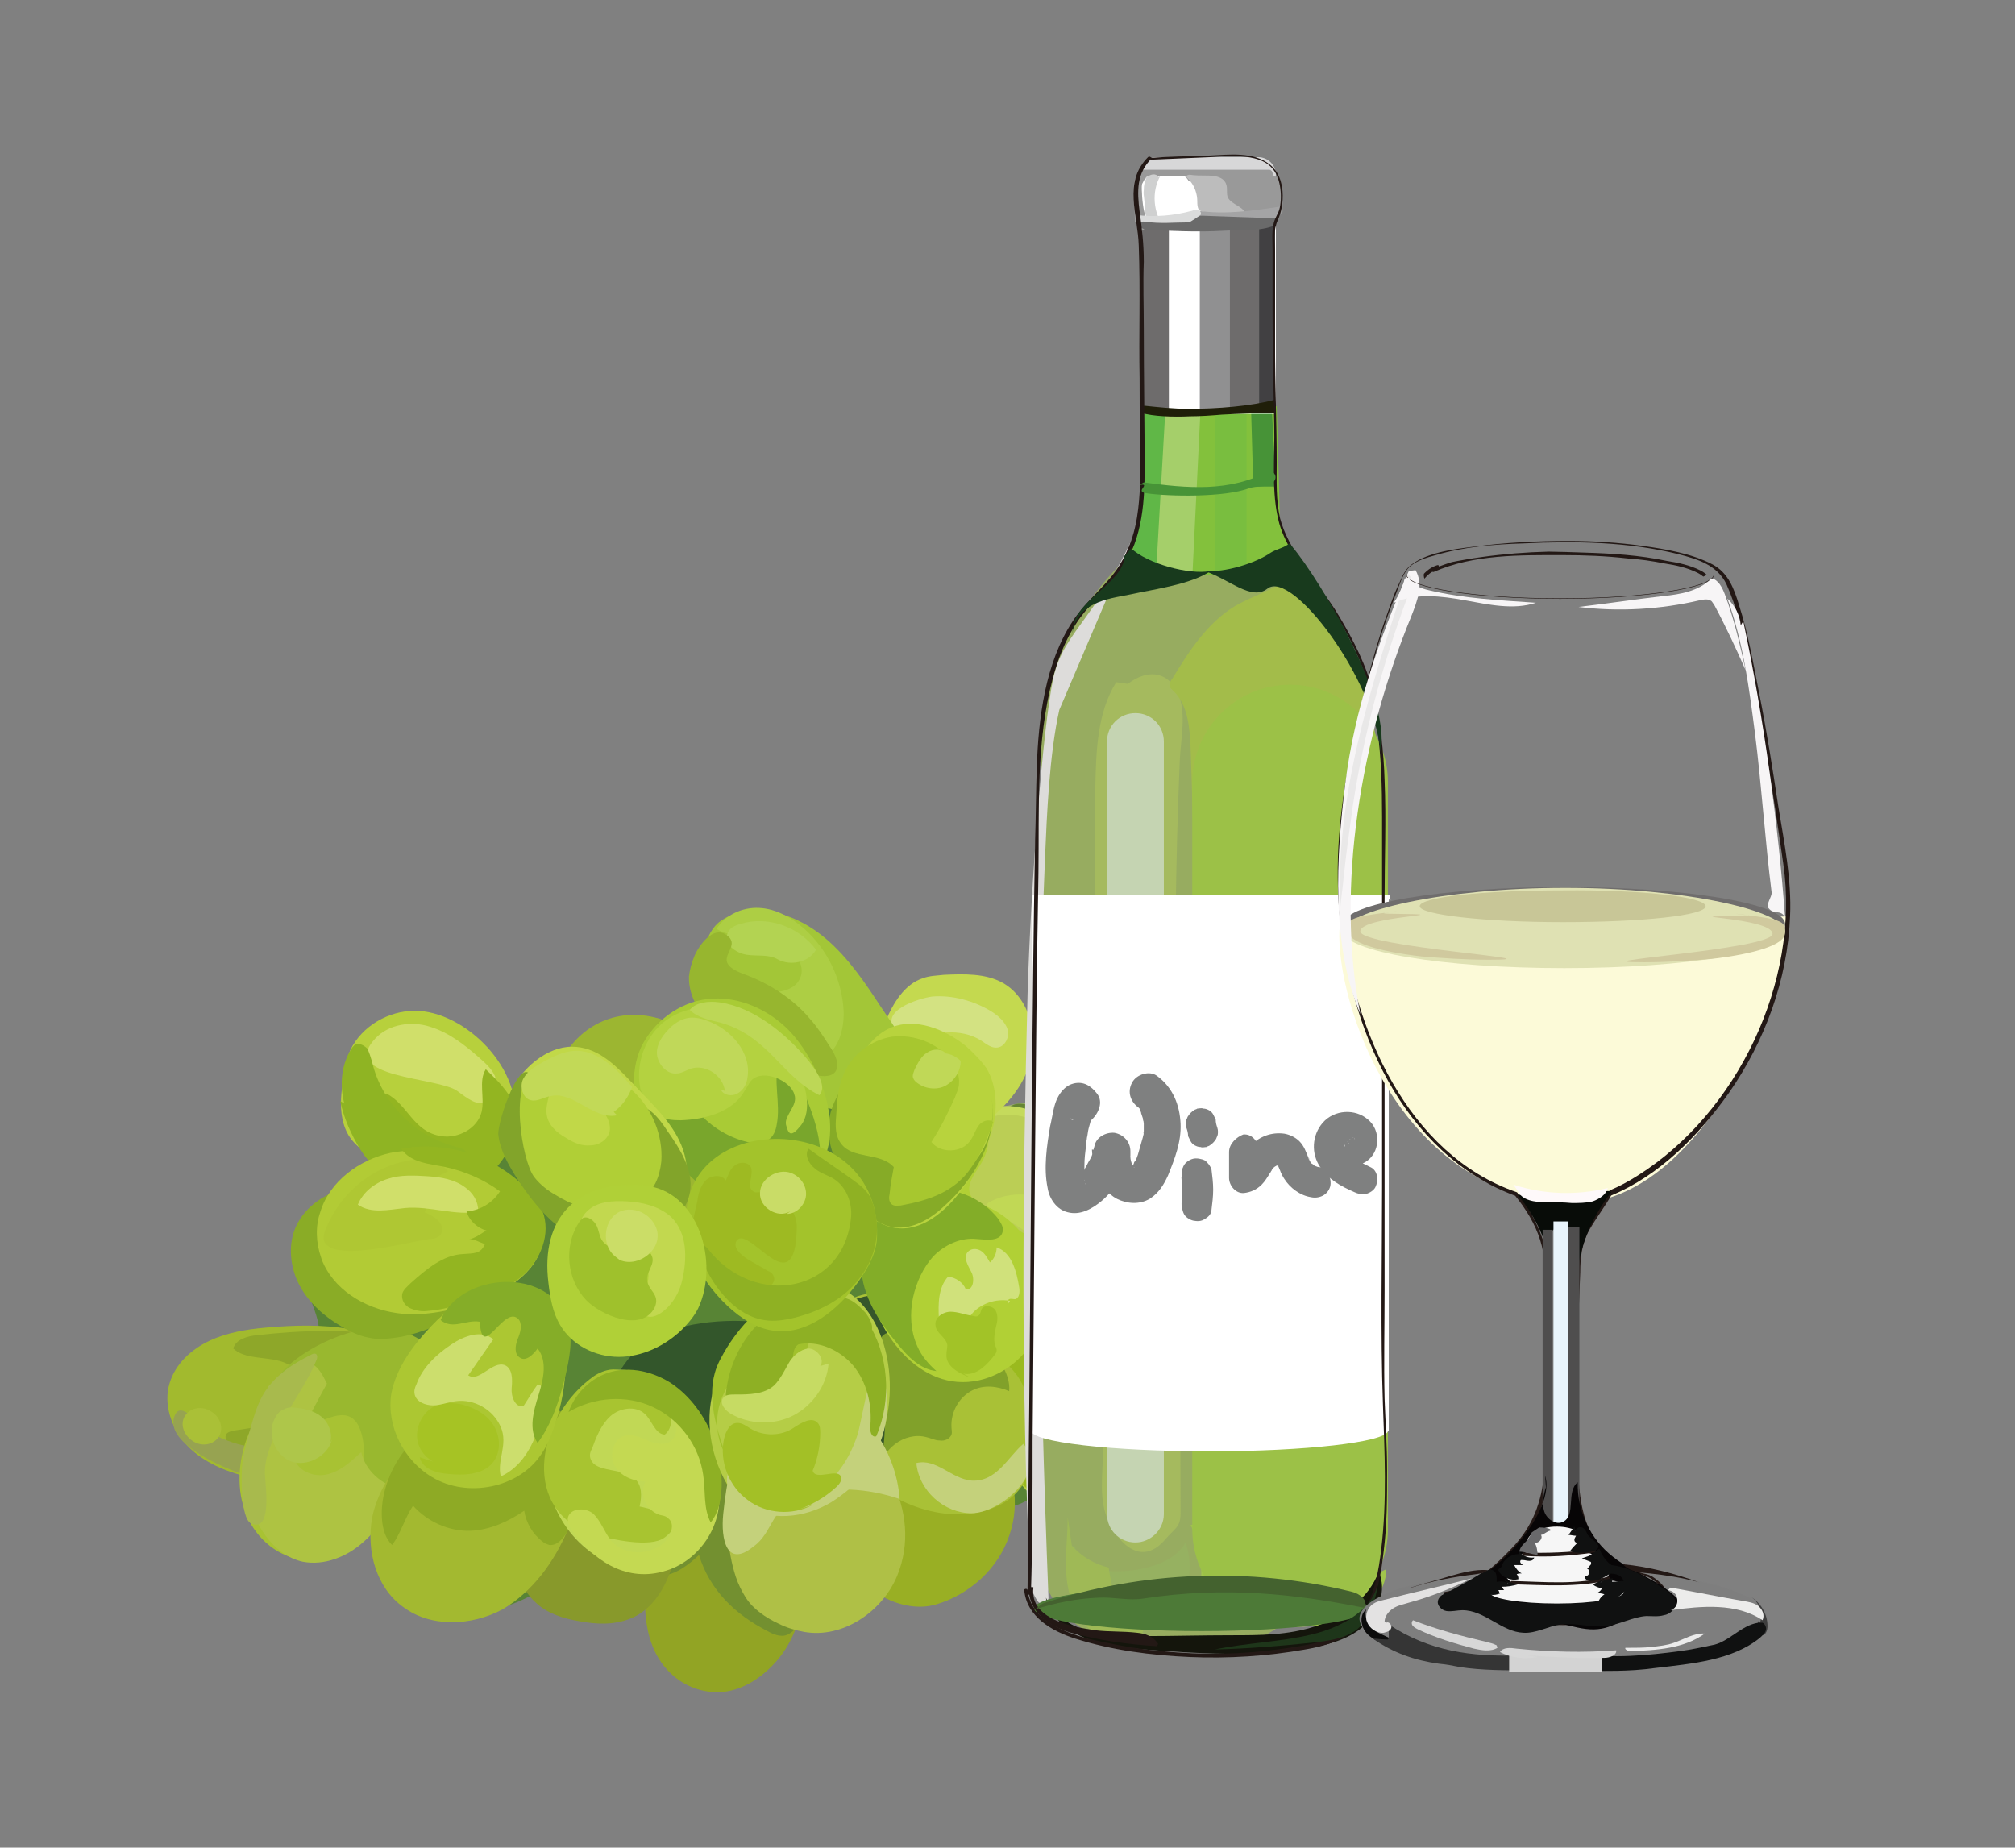 <?xml version="1.0" encoding="utf-8"?>
<!-- Generator: Adobe Illustrator 24.3.0, SVG Export Plug-In . SVG Version: 6.00 Build 0)  -->
<svg version="1.1" xmlns="http://www.w3.org/2000/svg" xmlns:xlink="http://www.w3.org/1999/xlink" x="0px" y="0px"
	 viewBox="0 0 241 221" style="enable-background:new 0 0 241 221;" xml:space="preserve">
<rect x="0" y="0" width="241" height="221" fill="#808080" stroke="none"/>
<style type="text/css">
	.st0{display:none;}
	.st1{display:inline;fill:#FFFFFF;stroke:#000000;stroke-miterlimit:10;}
	.st2{fill:#588435;}
	.st3{fill:#33562B;}
	.st4{fill:#9AAE6B;}
	.st5{fill:#658533;}
	.st6{fill:#836727;}
	.st7{fill:#C5DA5C;}
	.st8{fill:#BBCE55;}
	.st9{fill:#B1D035;}
	.st10{fill:#C1D855;}
	.st11{fill:#C4D94F;}
	.st12{fill:#D3E282;}
	.st13{fill:#99AF24;}
	.st14{fill:#B9D439;}
	.st15{fill:#9ABA1E;}
	.st16{fill:#C5DB67;}
	.st17{fill:#A9C136;}
	.st18{fill:#81A12A;}
	.st19{fill:#36562B;}
	.st20{fill:#C4D17B;}
	.st21{fill:#83AD28;}
	.st22{fill:#D0E17B;}
	.st23{fill:#A2C327;}
	.st24{fill:#A3C637;}
	.st25{fill:#ADCE44;}
	.st26{fill:#B3D352;}
	.st27{fill:#97B62F;}
	.st28{fill:#B8D33D;}
	.st29{fill:#86AB27;}
	.st30{fill:#A7C72F;}
	.st31{fill:#C0D857;}
	.st32{fill:#9CB631;}
	.st33{fill:#A9CB35;}
	.st34{fill:#79A62C;}
	.st35{fill:#B4D240;}
	.st36{fill:#BDD756;}
	.st37{fill:#C0D859;}
	.st38{fill:#A2BA2E;}
	.st39{fill:#8EA729;}
	.st40{fill:#97A351;}
	.st41{fill:#AAC037;}
	.st42{fill:#A8C233;}
	.st43{fill:#99B82F;}
	.st44{fill:#AEC342;}
	.st45{fill:#A8BA4D;}
	.st46{fill:#AEC64A;}
	.st47{fill:#92A424;}
	.st48{fill:#739030;}
	.st49{fill:#AFC046;}
	.st50{fill:#88992B;}
	.st51{fill:#A3B930;}
	.st52{fill:#8EAA25;}
	.st53{fill:#B7D03C;}
	.st54{fill:#D0DF6A;}
	.st55{fill:#93B521;}
	.st56{fill:#8FB423;}
	.st57{fill:#8AAC26;}
	.st58{fill:#B2CB35;}
	.st59{fill:#AFC733;}
	.st60{fill:#A8C430;}
	.st61{fill:#C4D952;}
	.st62{fill:#8EB024;}
	.st63{fill:#ACC732;}
	.st64{fill:#A6C324;}
	.st65{fill:#CCDE6D;}
	.st66{fill:#85AD28;}
	.st67{fill:#B5CD46;}
	.st68{fill:#A1C12C;}
	.st69{fill:#C6DB63;}
	.st70{fill:#A3C026;}
	.st71{fill:#A3C32B;}
	.st72{fill:#9EBA22;}
	.st73{fill:#8FB123;}
	.st74{fill:#C9DC67;}
	.st75{fill:#C1D848;}
	.st76{fill:#82A42A;}
	.st77{fill:#B0CF36;}
	.st78{fill:#C2D957;}
	.st79{fill:#B0D037;}
	.st80{fill:#C2D84F;}
	.st81{fill:#9FC12C;}
	.st82{fill:#CBDD67;}
	.st83{fill:#97AC60;}
	.st84{fill:#D7D7D8;}
	.st85{fill:#83C13C;}
	.st86{fill:#DDDCDA;}
	.st87{fill:#A5BA5E;}
	.st88{fill:#C5D4B2;}
	.st89{fill:#A3BC4A;}
	.st90{fill:#96B161;}
	.st91{fill:#A1C54C;}
	.st92{fill:#9CC147;}
	.st93{fill:#14150C;}
	.st94{fill:#60B747;}
	.st95{fill:#479337;}
	.st96{fill:#79BE3F;}
	.st97{fill:#A5CF6A;}
	.st98{fill:#9FB956;}
	.st99{fill:#FFFFFF;}
	.st100{fill:#6E6C6C;}
	.st101{fill:#414042;}
	.st102{fill:#909091;}
	.st103{fill:#231815;}
	.st104{fill:#1F1E09;}
	.st105{fill:#999999;}
	.st106{fill:#BCBCBC;}
	.st107{fill:#CFD0D0;}
	.st108{fill:#A4A4A5;}
	.st109{fill:#6A6A6A;}
	.st110{fill:#DADBDB;}
	.st111{fill:#7F8080;}
	.st112{fill:#183A1D;}
	.st113{fill:#4D7A37;}
	.st114{fill:#1E361A;}
	.st115{fill:#44622F;}
	.st116{fill:#FCFAD8;}
	.st117{fill:#7E7E7E;}
	.st118{fill:#6F6D6D;}
	.st119{fill:#DFE1B3;}
	.st120{fill:#C8C697;}
	.st121{fill:#D0C99E;}
	.st122{fill:#F7F5F6;}
	.st123{fill:#E9E8E8;}
	.st124{fill:#080C08;}
	.st125{fill:#FEF9FA;}
	.st126{fill:#4F4E4E;}
	.st127{fill:#E9F5FC;}
	.st128{fill:#070506;}
	.st129{fill:#101111;}
	.st130{fill:#F6F6F6;}
	.st131{fill:#69696B;}
	.st132{fill:#0C0C0C;}
	.st133{fill:#3E3E3E;}
	.st134{fill:#353535;}
	.st135{fill:#D3D3D3;}
	.st136{fill:#ECECEB;}
	.st137{fill:#E3E2E2;}
	.st138{fill:#D7D7D7;}
	.st139{fill:#EBEBEB;}
	.st140{fill:none;stroke:#231815;stroke-width:5.913729e-02;stroke-miterlimit:10;}
	.st141{clip-path:url(#SVGID_2_);}
</style>
<g id="レイヤー_2" class="st0">
	<rect x="0.5" y="0.5" class="st1" width="240" height="220"/>
</g>
<g id="レイヤー_1">
	<g>
		<path class="st2" d="M38,147.6c1.9-1.4,4.7-1.6,6.2-3.4c1.2-1.6,1.9-4.5,3.9-4c-1.6-1.8-3.1-3.9-3.6-6.2c-0.5-2.3,0.1-5,1.9-6.5
			c2.4-1.9,5.9-1.3,8.7,0.1c2.7,1.4,5,3.6,7.8,5c0.8-3.8,6-5.9,9.4-3.8c-0.5-4.2,4.7-7.8,8.6-5.9c0.3-2,2.7-3.5,4.7-2.8
			c-0.5-1.4-0.3-3,0.4-4.3c1.9-3.3,6.9-3.6,10.1-1.6c3.3,2,5.1,5.7,6.4,9.3c2.1-2.3,6-0.9,8.8,0.7c2.6,1.4,5.4,3.2,6,6
			c0.2,0.7,0.2,1.4,0.5,2.1c0.4,0.9,1.4,1.5,2.2,2.1c3.2,2.2,6.2,5,7.7,8.6c1.4,3.6,1,8-1.7,10.7c4.3,4.6,9,10.5,7.3,16.4
			c-1.3,4.7-6.2,7.4-10.7,9.5c-0.6,0.3-1.3,0.6-2,0.6c-0.6,0-1.2-0.2-1.8-0.1c-1.5,0.1-2.4,1.7-3.3,2.9c-2.2,3-6.2,4.7-10,4.2
			c-0.8-0.1-1.7-0.3-2.5-0.1c-0.9,0.2-1.7,0.9-2.5,1.4c-3.1,2.1-7.6,1.9-10.6-0.4c-2.4,1.7-2.3,6-5.1,6.9c-1.7,0.6-3.6-0.5-4.6-2
			c-1-1.5-1.3-3.3-1.6-5.1c-2.7,3.3-8.4,3.8-11.8,1c-2.5,1.6-5.2,3.2-8.2,3.7c-3,0.6-6.4-0.1-8.5-2.3c-2.2-2.3-3.1-6.2-6.2-6.8
			c-1.8-0.3-3.5,0.7-5.2,1c-3.8,0.8-8.1-1.7-9.2-5.3c-0.4-1.3-0.5-2.8-1.2-3.9c-0.7-1.1-1.8-1.7-2.8-2.5c-3-2.3-5.2-6.7-2.9-9.6
			c2-2.6,5.9-2.3,9.2-2C45.7,162.5,31.4,152.6,38,147.6z"/>
		<g>
			<path class="st3" d="M79.7,159.3c-3.6,1.4-6.8,4.9-6.5,8.8c0.3,3.8,3.7,6.7,7.4,7.5c3.7,0.8,7.5,0,11.1-1.2
				c1.1-0.4,2.2-0.7,3.1-1.4c1.2-0.9,2-2.1,2.7-3.4C105,157.7,87.4,156.4,79.7,159.3z"/>
			<g>
				<g>
					<path class="st4" d="M133.2,130.6c0.6-0.4,0.5-1.2,0.4-1.9c0.9-0.6,1.5,1.3,2.5,1.2c0.3,0,0.6-0.3,0.9-0.4
						c1.1-0.6,2.5-0.2,3,0.9c-1.2,0.6-2.2,1.5-2.9,2.7c-0.7-0.1-1.4-0.4-2-0.8c-0.4,0.6-1,0.9-1.6,0.9c-0.6,0-1.2-0.3-1.7-0.1
						c-1.6,0.7,0,3.8-1.4,4.7c-0.7,0.5-1.5,0.1-2.1-0.2c-2.9-1.3-5.8-0.5-8.9-0.3c-4.1,0.3-3.9-2.4-0.2-4.5c2.2-1.2,4.2-0.7,6.5-1.2
						c1.5-0.3,3.2-1.7,4.7-1.9C131.2,129.7,132.3,131.2,133.2,130.6z"/>
					<path class="st5" d="M127.7,131.7c0.5,0.5,1.2,0.8,1.9,0.7c0.7-0.1,1.3-0.8,1.2-1.5c-0.2-1.1-1.9-1.1-2.8-0.4
						c-0.9,0.7-1.6,1.7-2.8,1.9c-1.5,0.3-3.2-1-4.4,0c2.4,1.4,5.4-0.8,8.2-0.4"/>
					<path class="st5" d="M133.8,130.7c0.3-0.8,0.2-1.7-0.2-2.4c0.7,0.8,1.9,1.1,3,1.3c0.9,0.2,1.7,0.3,2.6,0.5
						c0.3,0.5-0.3,1.1-0.8,1.1c-0.6,0-1-0.4-1.6-0.5c-0.5-0.2-1.3-0.1-1.4,0.5c-0.8-0.1-1.4-0.7-1.5-1.5"/>
					<path class="st6" d="M123.2,136.8c1.7-1.2,4-1.5,5.9-0.8c0.6,0.2,1.3,0.8,1.1,1.4c-0.3,0.8-1.4,0.3-2.2-0.1
						C126.5,136.5,124.8,136.3,123.2,136.8"/>
					<path class="st6" d="M134,132.8c0.3-0.3,0.9-0.1,1,0.3c0.1,0.4,0,0.9-0.2,1.2c-0.8-0.5-1.6-1-2.5-1.5c0.5-0.6,1.4-0.9,2.2-0.5"
						/>
				</g>
				<g>
					<path class="st7" d="M133,151.8c-0.5,1.3-1.1,2.6-2,3.6c-2,2.2-5.2,2.8-8.2,2.9c-1.6,0.1-3.2,0.1-4.8-0.2
						c-5-0.9-9.2-5.3-10-10.3c-1.2-7.5,6.1-17,14.2-15.3C131.2,134.5,136.2,143.6,133,151.8z"/>
					<path class="st8" d="M122.9,144.5c1.2-0.8,2.3-1.5,3.2-2.6c0.9-1.1,1.5-2.5,1.2-3.8c-0.1-0.6-0.4-1.2-0.7-1.7
						c-1.8-2.6-5.4-3.7-8.4-2.7c-3,1-5.2,4-5.6,7.1c-0.4,3.2,0.9,6.4,3.1,8.7c2.3,2.3,8.2,5.6,11.6,3.8
						C132.3,150.7,125.5,146.1,122.9,144.5z"/>
					<path class="st9" d="M117.2,139.4c-0.7,1.1-1.7,2.4-1.1,3.6c0.3,0.6,0.8,0.9,1.3,1.3c2.5,1.6,5,3.2,7.5,4.8
						c1.1,0.7,2.2,1.4,2.7,2.6c0.9,1.9-0.2,4.3-1.9,5.4c-1.8,1.1-4,1.2-6.1,0.8c-3.5-0.7-6.7-2.6-9-5.3c-0.7-0.8-1.3-1.7-1.7-2.7
						c-1.1-3.2,0.5-6.6,2-9.6c0.9-1.6,1.7-3.3,3.1-4.5C117.9,132.3,119.4,135.9,117.2,139.4z"/>
					<path class="st10" d="M127.6,145c-2.4-2.2-6.2-2.8-9.1-1.3c-0.2,0.1-0.4,0.2-0.5,0.4c-0.4,0.6,0.5,1.2,1.2,1.4
						c2.6,0.8,4.8,2.6,6.1,5c1.2,2.2,2.3,6.2,4.3,2.6C131.1,150.7,129.4,146.8,127.6,145z"/>
				</g>
				<g>
					<path class="st11" d="M105.9,122.2c0.9-2.2,2.3-4.5,4.5-5.2c0.8-0.3,1.7-0.3,2.5-0.4c2.4-0.1,5-0.2,7.1,1
						c3.1,1.8,4.2,6.1,3.2,9.5c-1,3.5-3.8,6.2-6.8,8.2c-1.1,0.7-2.2,1.4-3.5,1.6C103.8,139.1,103.6,127.6,105.9,122.2z"/>
					<path class="st12" d="M118.6,121c0.8,0.5,1.6,1.2,1.9,2.1c0.3,0.9-0.3,2.1-1.2,2.2c-0.7,0.1-1.3-0.4-1.9-0.8
						c-1.2-0.8-2.8-1.1-4.2-1c-1,0.1-2,0.5-3,0.6s-2.1,0-2.9-0.7c-2.5-2.4,2.6-4,4.2-4.2C113.9,119,116.5,119.7,118.6,121z"/>
				</g>
				<g>
					<path class="st13" d="M112,191.9c4-1.2,7.4-4.3,8.7-8.2c1.4-3.9,0.6-8.5-2.1-11.7c-1.7-2-4-3.4-6.4-4.5
						c-1.7-0.8-3.6-1.4-5.3-0.8c-1.5,0.6-2.4,2-3.3,3.3c-0.9,1.4-1.8,2.7-2.2,4.3c-0.4,1.5-0.3,3-0.3,4.5c0.1,1.7,0.1,3.5,0.2,5.2
						c0,0.7,0.1,1.4,0.2,2.1C102.6,190.3,108,193.1,112,191.9z"/>
					<g>
						<path class="st14" d="M125.2,153.6c1.3,0,2.6,0.3,3.8,1c1.3,0.8,2.3,1.9,3.2,3.1c1,1.2,2,2.4,3,3.6c1.7,2.1,3.5,4.2,4.3,6.7
							c1.2,3.6,0.2,7.9-2.6,10.6c-2.5,2.4-6.3,3.5-9.7,2.5c-4-1.2-6.8-5.1-7.8-9.2C118.5,167.6,118.4,153.8,125.2,153.6z"/>
						<path class="st15" d="M128.4,169.3c-1.6,0.3-2.8-1.7-2.6-3.4c0.2-1.7,1.2-3.1,1.6-4.7c0.6-2.8-1-6-3.7-7.1
							c-2.4,1.5-3.9,4.1-4.5,6.9c-1.2,5.4-0.5,15.9,5.7,18.3C133,182.4,132.8,168.5,128.4,169.3z"/>
						<path class="st16" d="M135,164.9c-0.1-1.9-0.9-3.9-2.6-4.8c-0.5-0.3-1.1-0.4-1.5-0.7c-0.7-0.5-1-1.3-1.7-1.7
							c-0.7-0.4-1.9,0.1-1.7,0.9c0.1,0.2,0.3,0.4,0.5,0.6c1,1,1.4,2.4,1.7,3.8c0.1,0.5,0.2,1.1,0.3,1.6
							C131.1,170.4,135.2,172.4,135,164.9z"/>
					</g>
					<g>
						<path class="st17" d="M116.7,160.6c1.9,1.1,3.8,2.3,5,4c1.6,2.3,1.7,5.2,1.6,7.9c0,1.6,0,3.2-0.7,4.6
							c-0.8,1.6-2.3,2.7-3.9,3.3c-5.8,2.2-12.8-0.8-17.1-5.5c-2.5-2.8-4.5-6.2-4.8-9.8c-0.3-3.6,1.1-7.4,4.2-9.3
							C106.7,152.3,111.9,157.8,116.7,160.6z"/>
						<path class="st18" d="M116.3,166.3c-1.6,0.8-2.6,2.6-2.5,4.4c0,0.3,0.1,0.6,0,0.9c-0.2,0.5-0.8,0.8-1.4,0.7
							c-0.6,0-1.1-0.3-1.6-0.4c-2.6-0.7-5.5,1.5-5.6,4.2c-1.2-1.1-0.9-3.1-0.5-4.6c0.8-3.2,1.6-6.7,0.3-9.7
							c-0.4-0.9-0.9-2.1-0.2-2.7c0.8-0.7,2,0.1,2.8,0.8c1.7,1.3,4.1,1.9,6.2,1.4c0.8-0.2,1.6-0.5,2.4-0.5c1.5,0,2.8,1.1,3.6,2.4
							c0.6,1,1,2.1,0.9,3.2C119.3,165.8,117.7,165.6,116.3,166.3z"/>
						<path class="st19" d="M105.9,168.7c0.1-2.3,0-4.6-0.5-6.8c-0.1-0.6-0.3-1.2-0.1-1.7c0.5-1.3,2.4-0.9,3.7-0.3
							c1.5,0.7,3.1,1.5,4.6,2.2c0.8,0.4,1.7,0.8,2.6,0.8c0.9,0,1.9-0.7,1.9-1.6c-4.3-2.3-8-6.3-12.8-6.4c-3.5-0.1-7,2.3-8.2,5.6
							c-1,2.7-0.5,5.6,0.3,8.4c0.3,1.2,0.8,2.3,1.6,3.2c0.8,0.8,4.3,4.7,4.9,4.6C106,176.3,105.8,170.2,105.9,168.7z"/>
						<path class="st20" d="M116.2,177.1c-2.4-0.2-4.2-2.7-6.6-2.1c0.3,3.3,3.3,6,6.6,6c3.4,0,9.2-4.9,6.2-8.3
							C120.6,174.2,119.2,177.3,116.2,177.1z"/>
					</g>
					<g>
						<path class="st9" d="M117.1,165.1c3.1-0.7,5.7-2.9,7-5.7c0.4-0.9,0.6-1.9,0.8-2.9c0.6-4.6-1.9-9.4-5.9-11.7
							c-4.1-2.2-9.5-1.7-13,1.3c-1.1,0.9-2,2-2.4,3.4c-0.3,1-0.2,2.2,0,3.2C104.5,159.1,109.9,166.7,117.1,165.1z"/>
						<path class="st21" d="M109.7,161c-0.8-1.8-0.9-3.9-0.5-5.8c0.4-1.8,1.2-3.6,2.5-5c1.3-1.3,3.2-2.2,5.1-2
							c1.2,0.1,2.8,0.3,3.1-0.8c0.2-0.6-0.2-1.1-0.5-1.6c-2.3-3-6.7-4.4-10.3-3.1c-3.6,1.3-6.2,5-6.1,8.8c0.1,3.5,2.1,6.6,4.4,9.3
							c1.2,1.5,2.7,3,4.6,3.2C111.1,163.2,110.2,162.2,109.7,161z"/>
						<path class="st22" d="M120.8,155.6c-1.7-0.3-3.5,0.3-4.6,1.6c-0.5,0.6-0.9,1.3-1.5,1.8c-0.6,0.5-1.6,0.6-2.1,0
							c-0.3-0.3-0.3-0.8-0.3-1.2c-0.1-1.8-0.1-3.8,1.1-5.1c0.9,0.1,1.8,0.7,2.1,1.5c0.9,0.2,1.1-1.2,0.7-2c-0.4-0.8-1-1.7-0.5-2.4
							c0.4-0.5,1.1-0.5,1.6-0.2c0.5,0.3,0.8,0.9,1.1,1.4c0.5-0.4,0.8-1.1,0.8-1.8c1.8,0.6,2.4,2.9,2.7,4.8c0.1,0.6,0,1.3-0.5,1.4
							c-0.2,0-0.5-0.1-0.7,0c-0.2,0.1-0.3,0.4-0.1,0.5"/>
						<path class="st23" d="M115.2,164.3c1.4,0.3,2.6-0.8,3.5-1.9c0.2-0.3,0.5-0.5,0.5-0.9c0-0.3-0.2-0.5-0.2-0.7
							c-0.2-0.6,0-1.4,0.1-2c0.2-0.7,0.3-1.4,0-2c-0.3-0.6-1.4-0.8-1.7-0.2c-0.1,0.2-0.1,0.5-0.3,0.7c-0.2,0.2-0.4,0.2-0.7,0.1
							c-0.9-0.1-1.8-0.5-2.7-0.5c-0.9,0-2,0.7-1.8,1.7c0.1,0.9,1.3,1.4,1.4,2.3c0,0.4-0.1,0.7-0.1,1.1c-0.1,1.5,1.6,2.3,2.9,2.8"/>
					</g>
					<g>
						<path class="st24" d="M105.4,120.5c-1.9-2.9-3.9-5.9-6.6-8.2c-2.7-2.3-6.2-3.8-9.7-3.3c-1.1,0.2-2.2,0.6-3.1,1.3
							c-1.3,1.1-1.8,2.9-2,4.6c-0.2,2.2,0.3,4.4,1.3,6.3c1.6,3.1,4.3,5.3,7,7.4c1.3,1,2.5,2,3.9,2.8c2.2,1.2,4.6,1.7,7.1,1.6
							c2.1-0.1,4.5-0.9,5.3-2.9C110.2,126.8,107.1,123.1,105.4,120.5z"/>
						<path class="st25" d="M93.6,112.9c1.4,0.8,2.8,2.5,2.1,4.1c-0.7,1.6-2.8,1.8-4.6,1.7c2.2,2.1,4,4.6,5.5,7.3
							c0.2,0.3,0.3,0.6,0.6,0.7c0.2,0.1,0.5,0,0.8,0c2.2-0.7,3-3.5,2.9-5.8c-0.2-3.7-1.9-7.3-4.7-9.8c-1.5-1.3-3.3-2.4-5.4-2.5
							c-2-0.1-4,0.8-5.1,2.5C87.8,112.5,91.1,111.5,93.6,112.9z"/>
						<path class="st26" d="M92.3,114.2c1.4,1.5,4.3,1.2,5.3-0.6c-2-2.7-5.7-4.1-9-3.1c-0.7,0.2-1.4,0.5-1.6,1.2
							c-0.5,1.2,1,2.3,2.3,2.5c1.3,0.2,2.7-0.1,3.8,0.6"/>
						<path class="st27" d="M83,114.5c-0.3,0.7-0.5,1.5-0.6,2.3c-0.1,2.9,2.1,5.9,4.9,7.8c2.8,1.9,6.1,2.9,9.3,3.8
							c1.2,0.3,2.7,0.6,3.3-0.2c0.6-0.8,0-2.1-0.7-3.1c-0.7-1.1-1.4-2.2-2.3-3.2c-2-2.4-4.8-4.2-7.7-5.3c-4.6-1.6-0.6-3-2-4.5
							C85.3,110.2,83.3,113.6,83,114.5z"/>
					</g>
					<g>
						<path class="st28" d="M102,128.2c1-2.2,2.4-4.4,4.6-5.3c2.9-1.2,6.4,0.2,8.9,2.2c0.9,0.8,1.8,1.7,2.5,2.7
							c1.2,2,1.3,4.6,0.8,6.9c-1.3,5.1-7.1,14.8-13.5,11.6C98.5,142.9,99.4,133.6,102,128.2z"/>
						<path class="st29" d="M118.6,131.3c0.8,4.9-2,9.7-5.7,13c-1.6,1.5-3.8,2.8-6,2.5c-2.8-0.4-4.6-3.1-5.9-5.6
							c-1.2-2.4-2.3-5-1.8-7.5c0.3-1.6,1.1-3,2-4.3c0.8-1.4,1.7-2.7,2.5-4.1c-0.3,2.2-0.7,4.5-1.3,6.7c-0.3,1-0.6,2-0.5,3
							c0,1,0.5,2.1,1.4,2.7c1.7,1,4.2,0,5.6,1.3C114.4,143.9,119.6,137.5,118.6,131.3z"/>
						<path class="st30" d="M116.2,139.6c1.2-1.6,1.9-3.5,2.6-5.4c-0.6-0.4-1.4-0.1-1.8,0.5c-0.4,0.6-0.6,1.3-1,1.8
							c-1,1.4-3.5,1.5-4.6,0.1c1.1-1.7,2-3.5,2.8-5.3c0.2-0.6,0.5-1.1,0.5-1.7c0.1-1-0.4-2-1.1-2.9c-1.6-2-4.3-3-6.9-2.7
							c-2.5,0.4-4.8,2.1-5.8,4.5c-0.7,1.6-0.8,3.4-0.9,5.1c-0.1,1.1-0.1,2.3,0.6,3.2c1.4,1.9,4.7,1,6.3,2.8
							c-0.2,1.1-0.4,2.1-0.5,3.2c-0.1,0.4-0.1,0.9,0.2,1.2c0.3,0.3,0.7,0.2,1.1,0.2C111,143.6,114.2,142.6,116.2,139.6z"/>
						<path class="st31" d="M113.1,126c0.7,0.1,1.3,0.4,1.8,0.9c0,1.2-0.7,2.3-1.7,2.9c-1,0.6-2.4,0.5-3.4-0.2
							c-0.3-0.2-0.5-0.4-0.6-0.7c-0.1-0.3,0.1-0.7,0.2-1c0.4-0.8,0.8-1.6,1.5-2c0.7-0.5,1.8-0.5,2.3,0.2"/>
					</g>
					<g>
						<path class="st32" d="M79.9,122.2c2.3,0.9,4.4,2.4,6.3,4c0.7,0.6,1.5,1.2,2.1,2c1.4,1.8,1.9,4.2,2.2,6.4
							c0.3,1.9,0.6,3.7,0.5,5.6s-0.9,3.8-2.3,5c-1.6,1.4-4,1.7-6.1,1.4c-2.1-0.4-4-1.4-5.9-2.4c-2.4-1.4-4.9-2.8-7-4.7
							C61,131.8,68.9,117.9,79.9,122.2z"/>
						<g>
							<path class="st33" d="M93.9,122.8c-2.5-2.3-5.9-3.7-9.3-3.3c-3.4,0.4-6.4,2.7-7.9,5.7c-1.4,3.1-1.1,6.9,0.7,9.7
								c1,1.5,2.4,2.7,3.9,3.8c4,2.9,12.4,6.4,16.4,1.3C101.5,135.3,97.8,126.4,93.9,122.8z"/>
							<path class="st34" d="M81.6,139.8c2,1.9,4.1,3.7,6.6,4.7c2.5,1,5.7,0.9,7.7-0.8c1.6-1.4,2.3-3.7,2.2-5.9
								c-0.1-2.2-0.8-4.3-1.6-6.3c-0.7-1.9-1.5-3.9-3.3-4.7c-0.8,2.4,0.2,5.2-0.3,7.7c-0.1,0.7-0.4,1.5-1.1,1.9
								c-0.7,0.4-1.6,0.4-2.4,0.2c-2.5-0.6-4.8-2.1-6.3-4.1c-1-1.3-1.9-5.6-4.2-5.1C73.3,128.8,79.9,138.2,81.6,139.8z"/>
							<path class="st35" d="M89.9,129.2c-0.3,0.3-0.5,0.8-0.8,1.2c-1.4,2.6-4.7,3.5-7.7,3.6c-1,0-2-0.1-2.9-0.6
								c-0.9-0.6-1.5-1.6-1.8-2.7c-0.8-2.9,0.2-6.3,2.5-8.3c2.5-2.1,6.2-2.5,9.3-1.3c3.1,1.2,5.5,3.8,6.9,6.7c0.9,1.8,1.8,5,0.4,6.8
								c-1.2,1.5-1.5,1.1-1.8-0.1c-0.2-1.1,1.5-2.3,1-3.6C94.6,129.3,91.3,127.8,89.9,129.2z"/>
							<path class="st36" d="M86.1,122.3c-1.3-0.3-2.7-0.6-3.6-1.5c0.7-0.9,2.2-1.1,3.6-0.9c4.1,0.6,8,3.8,10.7,7.1
								c1,1.3,2.1,3,1.2,4C93.5,128.8,91.9,123.9,86.1,122.3z"/>
							<path class="st37" d="M86.7,130.5c-0.2-1.8-2.2-3.2-4-2.7c-0.6,0.2-1.2,0.6-1.8,0.6c-1.1,0.1-2.1-1-2.3-2.1s0.5-2.3,1.3-3.1
								c0.6-0.7,1.4-1.2,2.2-1.4c0.8-0.2,1.7,0,2.5,0.3c2.8,1,5.3,3.8,4.8,6.8c-0.1,0.8-0.5,1.5-1.2,1.9c-0.7,0.4-1.7,0.2-2-0.5"/>
						</g>
						<g>
							<g>
								<g>
									<path class="st38" d="M42,159c-3.4-0.6-6.8-0.5-10.2-0.2c-2.3,0.2-4.7,0.6-6.8,1.6s-4,2.7-4.7,5c-0.8,2.5,0.2,5.4,1.9,7.3
										c1.8,2,4.3,3.1,6.8,3.8c6.5,1.6,13.8-0.2,18.6-4.9C54,165.3,49.2,160.3,42,159z"/>
									<path class="st39" d="M27.9,161.3c0.3-1.1,1.7-1.5,2.9-1.6c2.7-0.3,5.4-0.5,8.2-0.5c2.7,0,5.5,0.1,7.9,1.4
										c1,0.5,1.9,1.2,2.4,2.2c0.6,1.3,0.3,2.8-0.3,4.1c-1.2,2.3-3.3,3.9-5.7,5c-2.4,1.1-5,1.7-7.7,2.2c-1.4,0.3-2.8,0.5-4.3,0.4
										c-1.5-0.1-3-0.7-3.9-1.8c-0.3-0.3-0.5-0.7-0.4-1c0.1-0.4,0.6-0.5,1.1-0.6c3-0.5,8.2-0.8,8-4.8
										C35.8,161,30.2,163.5,27.9,161.3z"/>
									<path class="st40" d="M31.4,177c3.8,0.7,7.8,0.3,11.3-0.9c2.5-0.9,4.9-2.4,6.3-4.6c1.4-2.2,1.6-5.2,0.1-7.6
										c-2.6,0.4-4.4,2.6-6.5,4.2c-1.8,1.4-3.8,2.4-5.9,3.4c-1.5,0.7-3,1.5-4.8,1.6c-2.6,0.2-5.2-0.8-7.4-2.1
										c-0.7-0.4-3-3.9-3.7-1.4C19.8,173.2,29,176.6,31.4,177z"/>
									<path class="st41" d="M26.2,171.8c-0.6,1-2,1.3-3.1,0.6c-1.1-0.7-1.6-2-1-3c0.6-1,2-1.3,3.1-0.6
										C26.3,169.4,26.8,170.8,26.2,171.8z"/>
								</g>
								<g>
									<path class="st42" d="M29.4,172.4c-1,3-1.1,6.4,0.3,9.3c1.4,2.9,4.3,5,7.5,4.9c1.7-0.1,3.4-0.8,4.8-1.7
										c6.5-3.9,14.8-17.6,7.5-24.5C43,154.2,31.3,166.6,29.4,172.4z"/>
									<path class="st43" d="M43.6,159c3.1-0.4,6.6,0.3,8.2,2.9c1.2,2,1,4.4,0.5,6.6c-1,4.7-3,9.1-5.8,12.9
										c-0.2,0.2-0.4,0.5-0.6,0.6c-0.3,0.1-0.6,0-0.9-0.2c-1.5-0.9-1.9-2.8-1.8-4.5c0.1-1.7,0.5-3.4,0.2-5.1
										c-1.5-8.2-10.1,4.2-11.4-2.9C30.8,163.8,39.4,159.6,43.6,159z"/>
									<path class="st44" d="M29.9,179.8c0.9,3.2,3.1,6.3,6.3,7c2.6,0.5,5.3-0.6,7.2-2.3c2-1.7,3.3-4.1,4.6-6.4
										c-2.3-0.4-4.3-2.2-4.8-4.4c-1.3,1.2-2.6,2.4-4.3,2.7c-1.7,0.3-3.7-0.7-3.8-2.5c0-0.8,0.3-1.5,0.7-2.2
										c1.1-2.1,2.2-4.2,3.3-6.2c-0.5-1-1-2.1-2.1-2.5c-1-0.3-2,0.3-2.8,0.9c-0.7,0.7-1.4,1.4-2.2,2c0.2,1.8-1.6,4-2.2,6
										C29.2,174.5,29.2,177.3,29.9,179.8z"/>
									<path class="st45" d="M29,174.9c0.2-1.4,0.6-2.8,1-4.2c0.4-1.4,0.8-2.8,1.6-4.1c1.4-2.2,3.5-3.5,5.5-4.5
										c0.3-0.2,0.7-0.3,0.8,0c0.1,0.2,0,0.5-0.1,0.7c-1,2.4-2.5,4.5-3.8,6.8c-1.3,2.3-2.5,4.8-2.3,7c0.1,1.4,0.8,6.8-1.7,5.6
										C28.8,181.6,28.8,176.5,29,174.9z"/>
									<path class="st46" d="M39.7,172.2c-0.5,2-3,3.3-4.9,2.6c-2-0.8-2.9-3.4-1.9-5.2c0.2-0.4,0.5-0.8,1-1
										c0.5-0.3,1.1-0.3,1.6-0.2c1.2,0.1,2.5,0.5,3.3,1.4c0.8,0.9,1.1,2.4,0.4,3.3"/>
								</g>
							</g>
							<g>
								<path class="st47" d="M92.5,199.1c-1.7,1.8-4,3.2-6.4,3.3c-2.5,0.1-4.9-1-6.5-2.9c-2.5-2.9-2.7-7.1-2.3-10.9
									c0.4-3.8,1.3-7.7,3.9-10.5c5.5-6.1,12.3-2.1,14.2,4.5C96.7,187.4,96.9,194.5,92.5,199.1z"/>
								<path class="st48" d="M91.8,195.1c0.7,0.4,1.5,0.7,2.2,0.5c1.2-0.4,2.2-2.1,2.2-3.3c0.1-2,0.3-3.7,0.2-5.7
									c-0.2-2.4-1.5-5-2.6-7.2c-1.1-2.2-3.2-4-5.6-4.1c-2.4-0.2-4.6,1.2-6.3,2.7c-1,0.9-2,1.9-2.7,3.1c-3.6,5.7-1.3,10.3,4.4,4.9
									C84.9,190.2,87.9,193.1,91.8,195.1z"/>
							</g>
							<g>
								<path class="st49" d="M107.3,188.5c-1.8,4.3-6.5,7.5-11.1,6.7c-1.1-0.2-2.1-0.5-3.1-1c-1.5-0.7-3-1.7-3.9-3.1
									c-0.5-0.8-0.9-1.6-1.2-2.5c-2.1-6.5-0.7-13.9,3.6-19.2c0.6-0.7,1.2-1.4,2-1.7c1.6-0.7,3.5,0,5,0.9
									C105.3,172.4,110.5,180.7,107.3,188.5z"/>
								<path class="st20" d="M95.8,179c3.6-1.3,8-1,11.8,0.3c-0.2-2.9-1.3-5.9-3.2-8.4c-0.8-1.1-1.8-2.1-3-2.8
									c-3.8-2.2-8.9-0.6-11.4,2.3c-2.5,3-3.1,6.9-3.5,10.7c-0.3,3,0.4,6.5,3.6,3.9C92.5,183.3,92.1,180.4,95.8,179z"/>
							</g>
							<g>
								<path class="st50" d="M75.4,193.6c-2,0.8-4.1,0.7-6.2,0.3c-1.8-0.3-3.7-0.9-5-2.1c-2.1-1.8-2.8-4.7-3.2-7.5
									c-0.5-3.8-0.4-7.9,1.5-11.2c1.9-3.3,5.7-5.5,9.6-5.5c1.8,0,3.6,0.5,5,1.6c2.4,1.9,3,5.2,3.4,8.2c0.2,1,0.3,2,0.5,3.1
									C81.6,184.9,80,191.8,75.4,193.6z"/>
								<g>
									<path class="st51" d="M44.5,181.6c-0.7,3.9,0.5,8.3,3.7,10.6c3.3,2.5,8.2,2.3,11.9,0.3c3.6-2.1,6.2-5.7,7.8-9.5
										c1.4-3.3,2.3-7.2,0.7-10.5C62.1,159.4,46.2,172.4,44.5,181.6z"/>
									<path class="st52" d="M49.4,180.1c1.7,1.9,4.3,3.1,6.9,3c2.3-0.1,4.5-1.1,6.4-2.4c0.2,1.4,1,2.8,2.2,3.7
										c0.2,0.2,0.5,0.3,0.8,0.4c0.9,0.1,1.6-0.7,2.1-1.5c2.1-3.7,3.4-8.4,1.3-12.1c-1.7-3-5.3-4.6-8.7-4.5
										c-3.5,0.1-6.7,1.8-9.3,4c-2.3,1.9-4.2,4.4-5,7.3c-0.6,2-0.8,5.3,0.8,6.8C47.9,183.5,48.4,181.6,49.4,180.1z"/>
								</g>
							</g>
							<g>
								<g>
									<path class="st53" d="M46.1,139.2c-1.9-1-4-2.1-4.8-4.2c-0.6-1.5-0.6-3.2-0.4-4.8c0.1-1.6,0.4-3.1,1-4.6
										c1.4-2.9,4.6-4.7,7.7-4.7c6,0,13.1,7,11.9,13.6C60.1,142.7,51.1,141.7,46.1,139.2z"/>
									<path class="st54" d="M54.7,130.5c1.1,0.8,2.4,1.9,3.6,1.3c1-0.4,1.3-1.8,1-2.8c-0.3-1-1.2-1.8-2-2.5
										c-1.7-1.5-3.6-3-5.9-3.7c-2.2-0.7-4.9-0.3-6.5,1.4C40.4,129,52.4,128.8,54.7,130.5z"/>
									<path class="st55" d="M52.8,135.9c2,0.3,4.3-0.9,4.8-2.9c0.4-1.7-0.4-3.7,0.5-5.1c1.8,1.7,3.8,3.7,3.8,6.2
										c0,1-0.4,2-0.8,2.9c-1,2.1-2.6,3.9-4.7,4.9c-2.1,1-4.7,0.9-6.6-0.5c-1.4-1-2.2-2.6-2.9-4.2c-0.9-1.9-2.2-4.6-0.7-6.4
										C48.8,132.1,49.4,135.4,52.8,135.9z"/>
									<path class="st56" d="M54,140c-1.7,0.3-3.5,0.4-5.3,0.3c-0.8-0.1-1.6-0.2-2.3-0.5c-0.8-0.4-1.4-1-1.9-1.7
										c-1.5-1.8-2.7-3.7-3.3-6s-0.4-4.7,0.8-6.6c0.1-0.2,0.3-0.4,0.4-0.5c0.5-0.3,1.1,0,1.5,0.4c0.3,0.5,0.4,1,0.6,1.6
										c1.1,4.8,5,8.8,9.8,10.1c0.6,0.2,1.3,0.3,1.6,0.9c0.4,0.6,0.1,1.4-0.4,1.9c-0.5,0.5-1.2,0.7-1.8,0.9
										c-1.6,0.5-3.3,1.1-5,0.9c-2.4-0.3-4.3-2.2-5.6-4.2c-1.1-1.8-2-3.8-2.4-5.8"/>
								</g>
								<g>
									<path class="st57" d="M48,159.9c-1.3,0.2-2.6,0.4-3.9,0.1c-1.1-0.2-2.2-0.7-3.2-1.3c-2.1-1.2-4-2.9-5.1-5
										c-1.1-2.1-1.4-4.8-0.4-7c1.1-2.4,3.5-4,6.1-4.6c2.6-0.6,5.3-0.5,7.9-0.2c4.6,0.5,12.7,3,11,9.4
										C59.2,155.8,52.1,159.1,48,159.9z"/>
									<g>
										<path class="st58" d="M49.7,157.2c-3.9,0.1-8.1-1.6-10.3-4.8c-0.4-0.6-0.8-1.3-1-2c-0.6-1.7-0.7-3.7-0.1-5.4
											c1.1-3.7,4.7-6.3,8.4-7.1c6.1-1.2,16.9,1.5,18.1,8.8C66.1,153.7,55.1,157.1,49.7,157.2z"/>
										<path class="st59" d="M51.4,148.2c0.4,0,0.8-0.1,1.1-0.3c0.5-0.4,0.5-1.3,0-1.8c-0.4-0.5-1.1-0.8-1.7-1.1
											c0.2-0.5,0.5-0.9,0.9-1.2c-2-0.4-4.1-0.4-6.1-0.2c0.3-0.5,0.5-1,0.8-1.6c2.5-0.1,5-0.7,7.2-1.9c-1.3-1.6-3.7-1.6-5.6-1.1
											c-4,1-7.4,4-9,7.9c-0.2,0.4-0.3,0.9-0.3,1.3C39.2,151.3,49.4,148.4,51.4,148.2z"/>
										<path class="st54" d="M48.4,144.5c-1.9,0.2-4,0.7-5.6-0.4c0.6-1.5,2-2.6,3.6-3.1c1.5-0.5,3.2-0.4,4.8-0.3
											c1.6,0.1,3.2,0.4,4.4,1.3c1,0.7,1.6,1.7,1.6,2.9C54.6,145.5,51.4,144.2,48.4,144.5z"/>
										<path class="st55" d="M55.4,150c-2.4,0.1-4.4,1.8-6.3,3.5c-0.4,0.4-0.9,0.8-1,1.3c-0.1,0.7,0.3,1.4,1,1.7s1.4,0.4,2.1,0.3
											c1.3-0.1,2.6-0.4,3.9-0.8c2.7-0.7,5.5-1.7,7.5-3.5c2.1-1.9,3.3-4.9,2.3-7.6c-0.4-1-1.1-1.9-1.9-2.7
											c-3.8-3.9-9.6-5.8-15-4.8c1.1,1.7,3.4,1.8,5.3,2.2c2.3,0.5,4.6,1.5,6.5,2.9c-0.9,1.4-2.4,2.3-4,2.4c0.3,1.1,1.3,2,2.4,2.3
											c-0.2,0-1.5,1.1-2.2,1c0.8,0,1.3,0.4,2,0.6C57.5,150,56.7,149.9,55.4,150z"/>
									</g>
								</g>
							</g>
							<g>
								<g>
									<path class="st10" d="M72.3,164.2c-3,1.1-4.9,4-6,7c-0.4,1-0.6,2.1-0.8,3.2c-0.7,5.9,3.7,12.1,9.6,13.2
										c1.1,0.2,2.3,0.3,3.4,0c1.9-0.4,3.4-1.7,4.6-3.2c2.2-2.7,3.3-6.3,2.8-9.7C85.2,169.7,77.7,162.1,72.3,164.2z"/>
									<path class="st60" d="M70.6,174.4c-0.1-0.4,0-0.8,0.2-1.1c0.5-1.4,1.1-2.9,2.2-3.9c1.1-1,3-1.3,4.1-0.3
										c0.9,0.8,1.2,2.4,2.4,2.5c0.8-0.6,1-1.9,0.5-2.9c-0.4-1-1.2-1.7-2-2.4c-1.5-1.4-3.4-2.9-5.4-2.4c-0.8,0.2-1.5,0.6-2.1,1.1
										c-6.4,5-8.3,15.9,0.7,18.6c1.9,0.5,6.6,1.6,8.3,0.3c2.6-1.9-0.4-3.2-3-3.7C77.8,174.4,71.3,177,70.6,174.4z"/>
									<path class="st61" d="M79.2,188c2.9-0.7,5.3-3,6.3-5.8c0.9-2.4,0.6-5.2-0.3-7.6c-0.9-2.4-2.3-4.7-3.8-6.8
										c-0.3-0.4-0.5-0.8-0.9-1c-1.1,1.4,1.2,3.8,0,5.3c-0.6,0.8-1.9,0.7-2.8,0.3s-1.9-0.9-2.9-0.7c-1.4,0.3-2,2.3-1.3,3.6
										c0.7,1.3,2.3,1.9,3.7,1.9c-0.8,1.5,0.1,3.5,1.7,4c0.4,0.1,0.7,0.1,1,0.4c0.7,0.5,0.5,1.5,0.1,2.2c-1.4,2.3-5.2,2.5-6.9,0.5
										c-0.8-1-1.2-2.3-2.1-3.2c-1-0.9-3-0.7-3.1,0.6c0,0.5,0.2,0.9,0.5,1.3C70.8,186.5,74.7,189.2,79.2,188z"/>
									<path class="st62" d="M85.3,172c-1-2.6-2.7-5-5.1-6.6c-2.4-1.5-5.4-2.1-8-1c-1.9,0.8-3.5,2.5-4.2,4.5
										c3-1.8,6.9-2.1,10.1-0.6c3.2,1.5,5.5,4.6,6,8.1c0.3,1.9,0,4,0.9,5.7C87,179.7,86.4,174.8,85.3,172z"/>
								</g>
								<g>
									<path class="st63" d="M51.6,158.6c-2.2,2.3-4.2,5-4.8,8.1c-0.6,3.9,1.5,8,4.9,10c4.2,2.5,10.3,1.3,13-2.7
										c0.7-1,1.2-2.2,1.6-3.4c1.6-4.5,2.4-11.3-1.4-15.1C60.7,151.4,54.8,155.2,51.6,158.6z"/>
									<path class="st64" d="M53.2,175.3c-1.6-0.2-3.1-1.5-3.3-3.2c-0.2-1.6,0.8-3.4,2.3-4c1-0.4,2.1-0.3,3.1-0.1
										c1.5,0.4,3,1.2,3.8,2.6c0.8,1.4,0.8,3.2-0.2,4.4c-1.2,1.4-3.4,1.5-5.3,1.3c-1.4-0.1-3.1-0.6-3.4-2"/>
									<path class="st65" d="M59.9,170.7c-0.9-2.1-3.2-3.4-5.4-3.1c-0.9,0.1-1.8,0.5-2.7,0.5c-0.9,0-2-0.4-2.2-1.3
										c-0.1-0.4,0-0.8,0.2-1.2c0.7-2,2.4-3.6,4.2-4.8c1.5-1,3.6-1.8,5-0.6c-1,1.4-2,2.9-3,4.3c1.3,0.9,2.9-1.8,4.4-1.2
										c0.9,0.4,0.9,1.7,0.8,2.7c-0.1,1,0.4,2.4,1.4,2.2c0.6-0.9,1.1-1.8,1.7-2.6c0.6,0,0.8,0.9,0.8,1.5c-0.3,3.5-1.7,7.9-5.2,9.5
										C59.4,174.7,60.8,172.8,59.9,170.7z"/>
									<path class="st66" d="M67.9,158c0.7,2.2,0.2,4.5-0.3,6.7c-0.7,2.8-1.6,5.6-3.3,7.9c-1.1-1.6-0.5-3.8,0.1-5.7
										c0.6-1.9,1.1-4.1-0.1-5.6c-0.5,0.7-1.4,1.6-2.1,1.1c-0.7-0.4-0.6-1.4-0.3-2.2c0.3-0.7,0.6-1.6,0.2-2.3
										c-1.7-2.2-4.5,5.2-4.7,0.2c-1.7-0.3-3.2,1-4.7-0.2C55.1,152.2,65.7,151.4,67.9,158z"/>
								</g>
							</g>
							<g>
								<path class="st67" d="M85.4,166c-1.3,4.4-0.2,9.3,2.5,13c0.2,0.3,0.5,0.6,0.8,0.8c0.5,0.3,1.2,0.3,1.8,0.3
									c3.9-0.2,8.1-0.6,11.2-2.9c5.8-4.4,6.3-15.9,1.3-21.3C96.2,148.7,87.3,159.8,85.4,166z"/>
								<path class="st20" d="M102.5,171.8c-1.1,3.3-3.4,6.4-6.7,7.5c-1.2,0.4-2.7,0.5-3.8-0.1c-1.8-0.9-2.6-3.2-4.4-3.9
									c-0.7,0.7-0.8,1.8-0.5,2.7c0.3,0.9,1.1,1.6,1.9,2.1c3.1,1.9,7.2,1.5,10.4-0.4c0.8-0.5,1.6-1.1,2.3-1.7c3-2.8,5-7.6,4.3-11.7
									C104.6,158.5,103.2,169.9,102.5,171.8z"/>
								<path class="st68" d="M95,154.2c-3.4,1.2-6.1,3.9-8,6.9c-0.6,1-1.2,2-1.5,3.1c-0.9,3.2,0.2,6.7,1.3,9.8
									c-1.8-2.9-1.2-7.2,1.4-9.5c1.2-1,3.2-1.6,4.2-0.4c0.1,0.2,0.3,0.4,0.5,0.4c0.2,0.1,0.4,0,0.6-0.1c1.7-0.7,3-2.3,3.3-4.1
									c0.2-1.1,0.1-2.4,1-3.2c1.2-1.1,3.8-0.4,2.4-2.6C99.2,153.3,96.2,153.8,95,154.2z"/>
								<path class="st62" d="M100.2,155.7c1.5-0.3,2.7,1,3.5,2.3c2.6,4,3,9.4,1.1,13.8c-0.6,0.2-0.8-0.7-0.7-1.3
									c0.2-2.5-0.4-5.1-2-7.1c-1.6-1.9-4.2-3.1-6.6-2.6c-0.8,0.5-0.6,1.7-0.8,2.7c-0.2,1.2-1.2,2.2-2.3,2.7
									c-1.1,0.5-2.4,0.7-3.6,0.9c-0.7,0.1-1.4,0.2-2-0.2c0.3-3.5,1.9-6.9,4.6-9.2c2.7-2.3,6.4-3.3,9.8-2.4c1,0.3,1.6,1,2.3,1.7
									c0.6,0.8,1.1,1.7,0.6,2.5"/>
								<path class="st69" d="M98.1,163.4c0.6-0.8-0.4-2.1-1.4-2.1c-1,0.1-1.9,0.9-2.4,1.8c-0.5,0.9-1,1.9-1.7,2.6
									c-1.2,1.1-3,1.1-4.7,1.1c-0.5,0-1.1,0-1.4,0.4c-0.5,0.6,0.2,1.5,0.9,1.9c2.2,1.3,5.2,1.4,7.5,0.2c2.3-1.2,4-3.6,4.2-6.2"/>
								<path class="st70" d="M94.8,180.8c2-0.6,3.8-1.6,5.3-3c0.3-0.3,0.6-0.7,0.5-1.1c-0.3-1.2-3.1,0.5-3.4-0.8
									c0.6-1.4,0.9-3,0.9-4.5c0-0.4,0-0.9-0.3-1.2c-0.7-0.8-2,0-2.9,0.6c-1.5,1-3.6,1-5.1,0.1c-0.5-0.3-1-0.7-1.6-0.7
									c-0.9,0-1.4,1-1.6,1.9c-0.6,2.7,0.6,5.7,2.8,7.3c2.2,1.7,5.4,1.9,7.8,0.6"/>
							</g>
							<g>
								<g>
									<path class="st71" d="M82.7,149.6c0.8,2.6,2.4,4.8,4.3,6.6c1.6,1.5,3.6,2.8,5.8,3c3.8,0.4,7.4-2.5,9.8-5.8
										c1.2-1.7,2.3-3.6,2.3-5.6C105.3,131.5,77.6,132.7,82.7,149.6z"/>
									<path class="st72" d="M95.3,146.9c0.1-2.3-2.1-4.4-4.4-4.3c-0.3,0-0.6,0.1-0.8-0.1c-0.9-0.5,0.1-2-0.3-2.9
										c-0.3-0.6-1.3-0.7-1.9-0.2c-0.6,0.4-0.8,1.2-1.1,1.8c-0.5-0.8-1.8-0.6-2.4,0c-0.6,0.6-0.9,1.6-1,2.5
										c-0.3,1.2-0.5,2.4-0.8,3.6c-0.1,0.3-0.1,0.7,0,1.1c0.2,0.4,0.7,0.6,1.1,0.8c2.6,1.2,4.1,4.5,6.9,5c1,0.2,2.4-0.7,1.9-1.6
										c-0.1-0.3-0.4-0.5-0.7-0.6c-0.8-0.5-1.6-0.9-2.4-1.4c-0.8-0.5-1.8-1.4-1.3-2.2C89.6,146.4,95.1,156.3,95.3,146.9z"/>
									<path class="st73" d="M101.8,145.5c0.1-1.6-0.5-3.3-1.8-4.3c-0.8-0.6-1.8-0.8-2.5-1.4c-0.8-0.6-1.3-1.7-0.8-2.4
										c1.8,1.3,3.6,2.5,5.4,3.8c0.5,0.4,1,0.7,1.4,1.2c0.5,0.5,0.8,1.2,1,1.9c0.9,3,0.2,6.2-1.7,8.6c-1.8,2.4-4.6,3.9-7.7,4.7
										c-1.2,0.3-2.5,0.5-3.7,0.3c-1.9-0.3-3.6-1.5-4.8-2.9c-1.3-1.4-2.1-3.1-3-4.8c-0.3-0.5-0.4-1.3,0.2-1.4
										c0.3,0,0.6,0.3,0.8,0.5C90.2,156.6,101,154.7,101.8,145.5z"/>
									<path class="st74" d="M94.5,144.9c-1.5,0.9-3.7-0.5-3.6-2.2c0-1.7,2.1-3,3.7-2.4c1.1,0.4,1.9,1.5,1.8,2.7
										c-0.1,1.1-1.1,2.2-2.3,2.2"/>
								</g>
								<g>
									<path class="st75" d="M82.1,139.3c-0.4-3.3-2.6-5.7-4.7-7.9c-0.7-0.7-1.4-1.5-2.1-2.2c-1.9-2-4-4-6.9-4
										c-3,0-6.1,2.6-7.4,5.6c-1.3,3-0.9,6.4,0.3,9c1.3,2.6,3.4,4.6,5.7,6.3c1.6,1.2,3.3,2.2,5.2,2.7
										C77.7,150.2,82.8,145.2,82.1,139.3z"/>
									<path class="st76" d="M63.4,138.8c1.9,3.1,5.7,4.5,9.4,4.4c0.8,0,1.6-0.1,2.2-0.6c0.7-0.5,1.1-1.4,1.4-2.2
										c0.9-2.7,0.7-5.7-0.4-8.3c1.6,0.2,2.8,1.6,3.7,3c1.7,2.4,3.5,5.2,2.7,8c-0.5,2-2.2,3.4-4,4.3c-2.2,1.2-4.7,1.8-7.1,1.4
										c-4.2-0.7-7.2-4.4-9.5-7.9c-1-1.6-2-3.3-2.2-5.2c-0.1-1.6,2.8-10.2,4.1-6.6C65,132.1,61,135,63.4,138.8z"/>
									<path class="st77" d="M63.9,140.8c0.7,0.9,1.6,1.6,2.5,2.1c1.9,1.2,4.1,2,6.4,1.9c2.3-0.1,4.6-1.3,5.6-3.3
										c0.4-0.8,0.6-1.7,0.7-2.6c0.2-3.1-1.1-6.3-3.4-8.4c-2.4-2.1-5.7-2.9-8.8-2.2c-0.6,0.1-1.2,0.5-1.1,1.1c1.3,0.7,2.6,1.3,4,2
										c0.8,0.4,1.7,0.8,2.3,1.5c0.6,0.7,1,1.7,0.8,2.5c-0.3,1-1.3,1.6-2.3,1.6c-1,0.1-2-0.3-2.9-0.9c-1.1-0.6-2.1-1.5-2.3-2.7
										c-0.2-1.1,0.3-2.1,0.4-3.2c0.1-1.1-0.7-2.4-1.7-2.2C60.8,128.9,62.4,138.9,63.9,140.8z"/>
									<path class="st78" d="M73.4,133c1-0.7,1.8-1.8,2.2-3c-1.9-2.2-4.2-4.5-7-4.3c-1.3,0.1-2.5,0.7-3.6,1.3
										c-0.9,0.5-1.9,1.1-2.4,2c-0.5,0.9-0.1,2.4,0.9,2.6c0.8,0.2,1.6-0.4,2.4-0.5c2.7-0.6,5.1,2.9,7.9,2.3"/>
								</g>
							</g>
							<g>
								<path class="st79" d="M65.6,153.5c0.2,1.7,0.5,3.5,1.4,5c1.4,2.4,4.2,3.8,7,3.8c2.8,0,5.5-1.3,7.5-3.2
									c0.8-0.8,1.5-1.6,2-2.6c2.6-5.5,0-14.2-6.5-14.7C69.1,141.1,64.6,145.6,65.6,153.5z"/>
								<path class="st80" d="M77.3,153.9c0.9-2.3-0.6-5.1-2.9-5.8c-1.2,0.9-2.7,1.8-4,1.1c-1.5-0.8-1.4-3.2-0.2-4.3
									c1.2-1.2,3.1-1.3,4.8-1.2c1.9,0.1,3.9,0.6,5.3,1.9c1.9,1.9,1.9,4.9,1.3,7.5C80.6,157.7,75.1,159.8,77.3,153.9z"/>
								<path class="st81" d="M70.1,155.5c-2.3-2.4-2.7-6.4-0.9-9.2c0.1-0.2,0.3-0.4,0.5-0.6c0.6-0.3,1.4,0.3,1.7,1
									c0.3,0.7,0.3,1.5,0.9,2c1.3,1.4,4.2-0.4,5.4,1.1c1,1.2-0.4,2.1-0.3,3.3c0.1,1.3,1.6,1.7,0.9,3.3
									C76.7,159.5,71.7,157.2,70.1,155.5z"/>
								<path class="st82" d="M73.6,150.3c-2.1-1.6-1.2-5.9,2-5.6c1.1,0.1,2,0.7,2.6,1.6c1.7,2.7-1.7,5.5-4.1,4.4"/>
							</g>
						</g>
					</g>
				</g>
			</g>
		</g>
	</g>
	<g>
		<path class="st83" d="M145.8,196.9h-9.5c-6.8,0-12.3-5.5-12.3-12.3l0.5-96.1c0.5-12.5,8.6-20.1,10.3-21.8l11-1
			c6.8,0,12.3,5.5,12.3,12.3v106.6C158.1,191.4,152.5,196.9,145.8,196.9z"/>
		<path class="st84" d="M150.5,23h-12.2c-1.1,0-2.1-0.9-2.1-2.1l0,0c0-1.1,0.9-2.1,2.1-2.1h12.2c1.1,0,2.1,0.9,2.1,2.1l0,0
			C152.6,22,151.6,23,150.5,23z"/>
		<polygon class="st85" points="156.1,68.7 133.7,68.8 136.3,63.1 136.7,48.6 152.7,48.6 153.1,62.7 		"/>
		<g>
			<path class="st86" d="M136.8,61.2c-5,12.5-9.5,14-10.8,19.8c-1.3,6-2.7,24.7-3.1,37.9c-0.6,23.3-0.8,46.8,0.3,70.1
				c0,0.8,0.4,1.8,0.9,2.5c0.4,0.6,1.3,0.3,1.3-0.4c-1.1-28.2-1.7-58.6-0.4-88.8c0.2-4.6,0.5-12.1,1.7-17.4"/>
		</g>
		<g>
			<path class="st87" d="M133.5,81.6c-2.3,3.7-2.4,8.3-2.5,12.7c-0.5,26.8,1.3,53.3,0.9,80.1c-0.1,3.3-0.5,6,1.3,8.7
				c1.8,2.8,4.1,3.5,6.2,1c1.1-1.3,1.8-1.4,1.8-3.1c-0.1-17.4,0.2-34.8-0.4-52.6c-0.4-11.8-0.2-25.5,0.3-37.3
				c0.1-2.8,0.9-5.9-0.3-8.4c-1.3-2.5-3.7-2.6-5.9-0.9"/>
		</g>
		<path class="st88" d="M135.8,184.5L135.8,184.5c-1.9,0-3.4-1.5-3.4-3.4V88.7c0-1.9,1.5-3.4,3.4-3.4l0,0c1.9,0,3.4,1.5,3.4,3.4
			v92.4C139.2,183,137.6,184.5,135.8,184.5z"/>
		<g>
			<path class="st89" d="M143,106.4c0.9-3.6,2-7.2,3.5-10.6c1.5-3.4,4-7.1,7.7-6.9c1.4,0.1,2.7,0.7,3.9,1.3c2.9,1.5,6.8,3.5,7.6,6.6
				c-0.3-5.2-0.6-6.7-1.9-11.9c-1.3-5.2-5.5-13-8.8-16.5c-2,2-4.9,2.7-7.3,4.1c-3.3,2-5.5,5.4-7.5,8.7c-0.2,0.2-0.3,0.5-0.3,0.8
				c0,0.3,0.3,0.5,0.5,0.7c1.7,1.7,1.9,4.4,2,6.8c0.2,5.3,0.3,10.5,0.5,15.8"/>
		</g>
		<g>
			<path class="st90" d="M127.6,184.8c0.4,2.1,0.7,4.3,1.9,6.1c1.2,1.9,3.3,3.5,5.8,3.6c2.6,0.1,5-1.4,6.1-3.5
				c1.1-2,1.1-4.4,0.4-6.5c-1.2,2.2-4.3,3.2-7.1,3.4c-1.3,0.1-2.6,0.1-3.8-0.4c-1.2-0.4-2.2-1.4-2.3-2.5"/>
		</g>
		<g>
			<path class="st91" d="M143.3,182.4c3.4,2.2,6.8,4.4,10.7,5.7c3.8,1.3,8.2,1.4,11.8-0.4c0,2.6-2,4.8-4.3,5.8
				c-2.3,1-4.9,1.1-7.5,1.1c-3.5,0.1-7.2,0.1-10.3-1.4c-0.3-0.1-0.6-0.3-0.7-0.6c-0.1-0.3,0-0.7,0.1-1c1-3,0.7-6.4-0.7-9.2"/>
		</g>
		<path class="st92" d="M154.3,194.6L154.3,194.6c-6.4,0-11.7-5.2-11.7-11.7V93.6c0-6.4,5.2-11.7,11.7-11.7h0
			c6.4,0,11.7,5.2,11.7,11.7v89.3C166,189.4,160.7,194.6,154.3,194.6z"/>
		<g>
			<path class="st93" d="M125.2,191.8c0.9,2.1,2.9,3.5,5,4.3c2.1,0.8,4.4,1,6.7,1.2c6.4,0.5,12.9,0.9,19.3-0.1
				c2.4-0.4,4.9-1,6.8-2.6c1.9-1.6,2.9-4.4,1.9-6.6c-1.2,3.2-4.2,5.4-7.5,6.5c-3.3,1.1-6.7,1.1-10.2,1.1c-3.5,0-7,0.1-10.5,0.1
				c-2.2,0-4.5,0-6.6-0.6c-2.1-0.6-4.2-2-5-4"/>
		</g>
		<polygon class="st94" points="138.5,67.9 135.4,66.6 136.4,59.6 136.9,48.2 139.6,49 		"/>
		<polygon class="st95" points="149.9,58.2 152.6,58.2 151.7,40.9 149.4,40.9 		"/>
		<rect x="145.3" y="49.3" class="st96" width="3.8" height="19.4"/>
		<polygon class="st97" points="142.6,69.1 138.3,68 139.4,48.7 143.6,48.7 		"/>
		<g>
			<path class="st98" d="M127.7,181.5c0,2.5-0.4,5-0.1,7.5c0.3,2.5,1.3,5,3.4,6.4c1.4,0.9,3.2,1.1,4.7,0.6c0.6-0.2,1.2-0.7,1-1.3
				c-0.1-0.3-0.5-0.4-0.8-0.6c-2.3-1.1-2.9-4-3.3-6.6c-1.7-0.4-3.2-1.3-4.4-2.6"/>
		</g>
		<rect x="136.5" y="26.6" class="st99" width="16.1" height="22.9"/>
		<polygon class="st100" points="139.8,49.3 136.6,48.5 136.6,27.2 139.8,27.2 		"/>
		<rect x="150" y="26.9" class="st101" width="2.5" height="22.3"/>
		<rect x="147" y="27.1" class="st100" width="3.6" height="22.3"/>
		<rect x="143.5" y="27.1" class="st102" width="3.6" height="22.3"/>
		<g>
			<g>
				<path class="st103" d="M136.8,49.5c0.1,0,0.2,0,0.3,0c0.1,0,0.1,0,0.2,0c0.1,0,0.1-0.1,0.1-0.1c0,0,0.1-0.1,0.1-0.1
					c0-0.1,0-0.1,0-0.2c0,0,0-0.1,0-0.1c0-0.1-0.1-0.1-0.1-0.2c0,0-0.1,0-0.1-0.1c-0.1,0-0.1-0.1-0.2-0.1c-0.1,0-0.2,0-0.3,0
					c-0.1,0-0.1,0-0.2,0c-0.1,0-0.1,0.1-0.1,0.1c0,0-0.1,0.1-0.1,0.1c0,0.1,0,0.1,0,0.2c0,0,0,0.1,0,0.1c0,0.1,0.1,0.1,0.1,0.2
					c0,0,0.1,0,0.1,0.1C136.6,49.5,136.7,49.5,136.8,49.5L136.8,49.5z"/>
			</g>
		</g>
		<g>
			<path class="st104" d="M136.6,49.4c1.2,0.4,3.7,0.5,5.7,0.4c1.2,0,2.7-0.1,3.8-0.2c1.9-0.1,4.3-0.2,6.5-0.2
				c0-0.2-0.1-1.3-0.1-1.6c-2.9,0.8-7,1.1-10.2,1.1c-2.1,0-3.8-0.2-5.7-0.4"/>
		</g>
		<path class="st99" d="M153,25.1c0.1-0.4,0.2-0.8,0.2-1.2c0-0.4-0.1-0.8-0.2-1.2v-1.3h-0.9c-0.6-0.5-1.3-0.9-2.2-0.9h-10.6
			c-0.8,0-1.6,0.3-2.2,0.9h-1.3v5.2h1.5c0.6,0.5,1.3,0.8,2,0.8h10.6c0.8,0,1.5-0.3,2-0.8l0.7-0.1L153,25.1z"/>
		<g>
			<path class="st105" d="M137.7,20.8c-0.6-0.1-1.3-0.1-1.7,0.3c-0.4,0.4-0.4,0.9-0.4,1.5c0,0.9,0,1.8,0.1,2.7c0,0.6,0,1.3,0.4,1.8
				c0.4,0.5,1.2,0.7,1.6,0.1c-0.8-1-1-2.4-1.1-3.7c0-0.5-0.1-1,0-1.5C136.9,21.4,137.2,20.9,137.7,20.8"/>
		</g>
		<g>
			<path class="st105" d="M142.8,21.6c0.7,1.1,1,2.3,0.9,3.6c0.9,0,1.7,0,2.6,0c0.2,0,0.5,0,0.7,0.2c0.2,0.2,0.2,0.5-0.1,0.6
				c2-0.1,4.1-0.3,6.1-0.4c0.1,0,0.2,0,0.3-0.1c0.1-0.1,0.1-0.2,0.1-0.3c0-0.6,0-1.2,0-1.8c0-0.7,0-1.6-0.6-2.1
				c-0.4-0.4-1.1-0.5-1.7-0.5c-3.3-0.2-6.6-0.2-10,0c0.5,0.1,0.9,0.5,1.1,0.9"/>
		</g>
		<path class="st105" d="M151.8,21.1h-15c-0.2,0-0.4-0.2-0.4-0.4l0,0c0-0.2,0.2-0.4,0.4-0.4h15c0.2,0,0.4,0.2,0.4,0.4l0,0
			C152.3,21,152.1,21.1,151.8,21.1z"/>
		<g>
			<path class="st106" d="M142.3,21.6c0.6,0.7,0.9,1.6,0.9,2.5c0,0.3,0,0.7,0.2,1c0.2,0.2,0.5,0.2,0.8,0.3c1.1,0.1,2.3,0.3,3.4,0.4
				c0.5,0.1,1.1,0.1,1.3-0.3c-0.2-0.8-1.5-1-2-1.8c-0.3-0.5,0-1.2-0.3-1.8c-0.4-0.8-1.4-0.9-2.3-0.9c-0.7,0-1.4,0-2-0.1
				c-0.2,0-0.5,0.1-0.4,0.3"/>
		</g>
		<g>
			<path class="st107" d="M138.6,21.2c-0.3-0.5-1-0.4-1.4,0c-0.3,0.4-0.4,1-0.4,1.5c-0.1,0.8,0.2,1.4,0.1,2.2c0,0.4,0.2,1.3,0.5,1.7
				c0.5,0.8,1.1,0.2,1.9,0.7c-1.4-1.8-1.6-4.4-0.5-6.3"/>
		</g>
		<g>
			<path class="st108" d="M143.6,26.1c3,0.1,5.9,0.1,8.9,0.2c0.2,0,0.1,0,0.2,0c0.2,0,0.2-0.1,0.3-0.4c0.1-0.3,0.1-0.9,0.2-1.2
				c-3.4,0.5-6.6,1-10,0.5c0,0.3,0,0.7,0,1"/>
		</g>
		<g>
			<g>
				<path class="st103" d="M137,27.5c0.2,0,0.2-0.4,0-0.4C136.8,27.2,136.8,27.5,137,27.5L137,27.5z"/>
			</g>
		</g>
		<g>
			<path class="st109" d="M137,27.5c3,0.1,6.1,0.3,9.4,0.1c1.8-0.1,3.9,0.1,5.7-0.5c0.4-0.1,0.8-0.6,0.5-0.9
				c-0.1-0.1-0.2-0.1-0.3-0.1c-2.8-0.1-5.7-0.2-8.5-0.3c-0.2,0-0.4,0-0.6,0.1c-0.2,0.1-0.4,0.3-0.6,0.4c-0.3,0.2-0.6,0.2-1,0.2
				c-1.8,0.1-3.7,0-5.5-0.3c-0.2,0.3-0.1,1,0.3,1"/>
		</g>
		<g>
			<path class="st110" d="M136.7,26.5c2.3,0.3,3.5,0.1,5.5,0.1c0.1,0,1.3-0.8,1.4-0.9c0.1-0.2,0-0.5-0.3-0.6c-0.2-0.1-0.5,0-0.7,0.1
				c-2.2,0.6-4.5,0.8-6.8,0.5c0,0.4,0.2,0.8,0.5,1"/>
		</g>
		<path class="st99" d="M166.5,107.5h-0.3v-0.4h-42.7v64h-0.2c0,1.4,9.6,2.5,21.4,2.5c11.5,0,20.9-1.1,21.3-2.4h0.1v-63.6
			C166.4,107.6,166.5,107.6,166.5,107.5z"/>
		<g>
			<g>
				<path class="st111" d="M131.2,130.8c-0.7-0.9-1.6-1.5-2.8-1.2c-0.8,0.2-1.4,0.8-1.8,1.5c-0.6,1-0.7,2.4-1,3.6
					c-0.4,2.4-0.8,5-0.3,7.4c0.2,1.3,1.1,2.6,2.4,2.9c1.5,0.4,2.9-0.4,4-1.3c1.7-1.4,2.8-3.5,3.2-5.6c-1.4-0.2-2.9-0.4-4.3-0.6
					c0.1,2.2,0.9,4.8,3,5.9c1.2,0.6,2.7,0.7,3.9,0c1.1-0.7,1.7-1.7,2.2-2.8c0.8-2,1.6-4,1.5-6.2c-0.1-2.2-0.9-4.3-2.8-5.7
					c-0.9-0.7-2.5-0.2-3,0.8c-0.6,1.1-0.2,2.3,0.8,3c-0.4-0.3-0.1-0.1,0,0c0.2,0.2,0.2,0.2,0,0c0.1,0.1,0.2,0.2,0.2,0.4
					c0.1,0.1,0.2,0.5,0,0c0.1,0.3,0.2,0.6,0.3,0.9c0,0.1,0,0.2,0.1,0.4c-0.1-0.5,0,0.1,0,0.2c0,0.3,0,0.6,0,0.9c0,0.1-0.1,0.5,0,0.2
					c0,0.2-0.1,0.4-0.1,0.5c-0.2,0.7-0.4,1.4-0.6,2.1c-0.1,0.3-0.2,0.6-0.4,0.9c0.1-0.3-0.1,0.1-0.1,0.2c-0.1,0.2-0.2,0.3-0.2,0.5
					c-0.2,0.4,0,0.1,0.1,0c0.1-0.1,0.1-0.1-0.1,0c0.1,0,0.1-0.1,0.2-0.1c-0.4,0,0.3,0,0,0c-0.1,0-0.1,0,0,0c0.2,0,0.2,0,0,0
					c0.1,0,0.1,0.1,0.2,0.1c-0.2-0.1-0.2-0.1-0.1,0c0.2,0.2-0.2-0.2-0.2-0.2c0.1,0.1,0.1,0.2,0,0c0-0.1-0.3-0.6-0.1-0.2
					c-0.1-0.3-0.2-0.6-0.2-0.9c0-0.2-0.1-0.4,0-0.1c0-0.2,0-0.4,0-0.6c0-1.1-0.8-2-1.9-2.2c-1-0.1-2.2,0.5-2.4,1.6
					c-0.1,0.4-0.2,0.7-0.3,1.1c-0.1,0.2-0.1,0.3-0.2,0.5c0.1-0.3,0-0.1-0.1,0.1c-0.2,0.3-0.3,0.6-0.5,0.9c0,0-0.3,0.5-0.1,0.2
					c0.2-0.2-0.1,0.2-0.2,0.2c-0.2,0.2-0.4,0.4-0.6,0.6c-0.4,0.4,0.4-0.2-0.1,0.1c-0.1,0.1-0.3,0.1-0.4,0.2c-0.1,0.1-0.1,0.1,0.1,0
					c0.2,0,0.4,0,0.6,0c0.2,0.1,0.4,0.2,0.6,0.4c0.2,0.3,0.2,0.3,0.1,0.2c-0.1-0.2,0.1,0.4,0,0c0-0.2-0.1-0.3-0.1-0.5
					c0.1,0.3,0,0.2,0,0c0-0.2,0-0.3,0-0.5c0-0.4,0-0.8,0-1.2c0-0.8,0.1-1.6,0.2-2.4c0-0.2,0-0.2,0,0c0-0.1,0-0.2,0-0.2
					c0-0.2,0.1-0.5,0.1-0.7c0.1-0.4,0.1-0.7,0.2-1.1c0.1-0.4,0.2-0.7,0.3-1.1c0-0.1,0.1-0.6,0.2-0.7c-0.2,0.2-0.2,0.5-0.5,0.7
					c-0.4,0.1-0.7,0.2-1.1,0.3c0,0,0.1,0,0.1,0c-0.4-0.1-0.7-0.2-1.1-0.3c0,0,0.1,0,0.1,0c-0.3-0.3-0.5-0.5-0.8-0.8
					c0,0,0,0.1,0.1,0.1c0.7,0.9,2,1.5,3,0.8C131.4,133.2,132,131.8,131.2,130.8L131.2,130.8z"/>
			</g>
		</g>
		<g>
			<g>
				<path class="st111" d="M141.4,141c0,0.1,0,0.2,0,0.3c0-0.2,0-0.3-0.1-0.5c0.1,1.1,0.1,2.3,0,3.4c0-0.2,0-0.3,0.1-0.5
					c0,0,0,0.1,0,0.1c-0.1,0.2-0.1,0.5,0,0.7c0,0.2,0.1,0.5,0.2,0.7c0.2,0.4,0.7,0.7,1.1,0.8c0.5,0.1,1,0.1,1.4-0.2
					c0.4-0.2,0.8-0.6,0.8-1.1c0.1-0.8,0.2-1.6,0.2-2.4c0-0.8-0.1-1.6-0.2-2.4c-0.1-0.4-0.5-0.9-0.8-1.1c-0.4-0.2-1-0.3-1.4-0.2
					c-0.4,0.1-0.9,0.4-1.1,0.8c-0.1,0.1-0.1,0.3-0.2,0.4C141.3,140.4,141.3,140.7,141.4,141L141.4,141z"/>
			</g>
		</g>
		<g>
			<g>
				<path class="st111" d="M141.9,134.9c0.1,0.3,0.2,0.6,0.2,1c0.1,0.2,0.2,0.4,0.3,0.6c0.1,0.2,0.3,0.4,0.5,0.5
					c0.2,0.1,0.4,0.2,0.7,0.2c0.2,0.1,0.5,0,0.7,0c0.1-0.1,0.3-0.1,0.4-0.2c0.3-0.2,0.5-0.4,0.7-0.7c0.1-0.1,0.1-0.3,0.2-0.4
					c0.1-0.3,0.1-0.7,0-1c-0.1-0.3-0.2-0.6-0.2-1c-0.1-0.2-0.2-0.4-0.3-0.6c-0.1-0.2-0.3-0.4-0.5-0.5c-0.2-0.1-0.4-0.2-0.7-0.2
					c-0.2-0.1-0.5,0-0.7,0c-0.1,0.1-0.3,0.1-0.4,0.2c-0.3,0.2-0.5,0.4-0.7,0.7c-0.1,0.1-0.1,0.3-0.2,0.4
					C141.8,134.2,141.8,134.5,141.9,134.9L141.9,134.9z"/>
			</g>
		</g>
		<g>
			<g>
				<path class="st111" d="M147,137.8c0,1,0,2.1,0,3.1c0,0.9,0.8,1.9,1.8,1.8c0.8-0.1,1.5-0.4,2.1-1c0.4-0.4,0.7-0.9,1-1.4
					c0.1-0.1,0.1-0.2,0.2-0.3c0.2-0.4-0.3,0.3,0-0.1c0.1-0.1,0.2-0.2,0.3-0.3c0,0,0.1-0.1,0.1-0.1c0.1-0.1,0.1-0.1-0.1,0.1
					c0,0,0.3-0.2,0.3-0.2c-0.2,0.1-0.3,0.1-0.2,0.1c0.1,0,0.1,0,0.2-0.1c0.4-0.1-0.4,0,0,0c0.1,0,0.1,0,0.2,0c0.1,0,0.1,0-0.2,0
					c0,0,0.3,0.1,0.3,0.1c-0.1,0-0.2-0.1-0.2-0.1c0.1,0,0.1,0.1,0.2,0.1c-0.1,0-0.1-0.1-0.2-0.1c0.1,0.1,0.1,0.1-0.1-0.1
					c0,0,0,0.1,0.1,0.1c0.1,0.2,0.1,0.2,0-0.1c0.1,0.2,0.2,0.5,0.3,0.7c0.1,0.3,0.3,0.7,0.5,1c0.7,1.1,1.9,2,3.2,2.2
					c0.9,0.2,2-0.2,2.3-1.3c0.2-0.9-0.3-2.1-1.3-2.3c-0.1,0-0.2,0-0.4-0.1c-0.1,0-0.2,0-0.2-0.1c0.1,0,0.1,0.1,0.2,0.1
					c0,0-0.3-0.1-0.3-0.2c-0.1,0-0.1-0.1-0.2-0.1c0.2,0.2,0.2,0.2,0.1,0.1c-0.1-0.1-0.2-0.2-0.3-0.3c-0.1-0.1-0.1-0.1,0.1,0.1
					c0,0-0.1-0.1-0.1-0.2c-0.1-0.1-0.1-0.2-0.2-0.3c-0.1-0.1,0-0.1,0.1,0.1c0-0.1,0-0.1-0.1-0.2c-0.3-0.7-0.5-1.4-1.1-2
					c-0.5-0.5-1.2-0.8-1.8-0.9c-1.5-0.2-2.9,0.3-4,1.4c-0.4,0.5-0.8,1-1.1,1.5c-0.1,0.1-0.1,0.2-0.2,0.3c0,0-0.1,0.1-0.1,0.1
					c-0.1,0.1-0.1,0.1,0,0c0.1-0.1,0.1-0.1,0,0c-0.1,0.1-0.1,0.1,0,0c0.1-0.1,0.1-0.1,0,0c0.2-0.1,0.3-0.1,0.5-0.1
					c0.6,0.6,1.2,1.2,1.8,1.8c0-1,0-2.1,0-3.1c0-1-0.8-1.9-1.8-1.8C147.9,136,147,136.8,147,137.8L147,137.8z"/>
			</g>
		</g>
		<g>
			<g>
				<path class="st111" d="M158.6,137.3c0.4,1,1.1,1.7,2.1,2c0.9,0.2,1.9,0.1,2.6-0.3c1.8-1.1,1.9-3.8,0.3-5.1
					c-1.5-1.3-4-1.2-5.4,0.4c-1.3,1.5-1.4,3.7-0.3,5.3c1,1.5,2.5,2.3,4.1,3c0.4,0.2,0.9,0.3,1.4,0.2c0.4-0.1,0.9-0.4,1.1-0.8
					c0.4-0.8,0.3-2-0.6-2.4c-0.8-0.4-1.7-0.8-2.4-1.3c-0.1-0.1,0,0,0.2,0.1c0,0-0.1-0.1-0.1-0.1c-0.1-0.1-0.2-0.2-0.3-0.2
					c-0.1-0.1-0.2-0.2-0.2-0.2c0,0-0.1-0.1-0.1-0.1c0.2,0.2,0.2,0.3,0.1,0.2c-0.1-0.2-0.2-0.4-0.3-0.5c0.1,0.3,0.1,0.4,0.1,0.2
					c0-0.1,0-0.1-0.1-0.2c0-0.1-0.1-0.2-0.1-0.4c0,0.2,0,0.3,0.1,0.5c0-0.2,0-0.5,0-0.7c0,0.2,0,0.3-0.1,0.5c0-0.1,0-0.2,0.1-0.3
					c0-0.1,0-0.1,0.1-0.2c-0.1,0.3-0.1,0.3-0.1,0.2c0-0.1,0.1-0.2,0.1-0.2c-0.2,0.2-0.2,0.3-0.1,0.1c0,0,0.1-0.1,0.1-0.1
					c0.2-0.2-0.4,0.3,0,0c0.1,0,0.2-0.1,0.2-0.1c-0.3,0.1-0.4,0.1-0.2,0.1c0.1,0,0.1,0,0.2-0.1c0.1,0,0.2-0.1,0.3-0.1
					c-0.2,0-0.3,0-0.5,0.1c0.2,0,0.4,0,0.6,0c-0.2,0-0.3,0-0.5-0.1c0.1,0,0.2,0,0.2,0c0.2,0,0.3,0.2-0.1-0.1c0.1,0,0.1,0.1,0.2,0.1
					c0.1,0.1,0.1,0.1-0.1,0c-0.1-0.1-0.2-0.1-0.1,0c0,0,0,0,0.1,0.1c0.1,0.1,0.1,0.1-0.1-0.2c0,0,0.1,0.2,0.1,0.2
					c0,0-0.2-0.5-0.1-0.2c0,0.1,0,0.2,0.1,0.3c0-0.2,0-0.3-0.1-0.5c0,0.1,0,0.3,0,0.4c0-0.2,0-0.3,0.1-0.5c0,0.1,0,0.1,0,0.2
					c-0.1,0.3,0-0.2,0.1-0.2c0,0,0,0,0,0.1c-0.1,0.1-0.1,0.1,0.1-0.1c0.1-0.1,0.1-0.2,0.1-0.1c0,0,0,0.1-0.1,0.1
					c0,0,0.4-0.3,0.2-0.2c-0.1,0-0.3,0.1,0,0c0.3-0.1-0.1,0-0.2,0c0.2,0,0.3,0,0.5-0.1c-0.2,0-0.3,0-0.5,0c0.2,0,0.3,0,0.5,0.1
					c-0.1,0-0.2,0-0.3-0.1c-0.2,0,0.2,0.1,0.2,0.1c0,0-0.1-0.1-0.1-0.1c-0.1,0-0.2-0.2,0,0c0.2,0.2,0.1,0.1,0.1,0
					c-0.1-0.1,0.3,0.4,0.2,0.2c-0.1-0.1-0.1-0.3,0.1,0.2c-0.2-0.4-0.4-0.8-0.8-1.1c-0.4-0.2-0.9-0.3-1.4-0.2
					C159,135.4,158.2,136.3,158.6,137.3L158.6,137.3z"/>
			</g>
		</g>
		<g>
			<g>
				<path class="st103" d="M137.3,18.8c-3,3-1.2,6.9-1.1,10.6c0.2,5.3,0,10.6,0.1,15.9c0,2.9,0,5.9,0.1,8.8c0,2.6,0,5.2-0.4,7.7
					c-0.4,2.6-1.4,5.1-3.1,7.2c-1.5,1.8-3.3,3.3-4.6,5.3c-3.3,5-4.1,11.6-4.3,17.5c-0.1,2.9-0.1,5.9-0.2,8.8
					c-0.2,10.6-0.3,21.2-0.4,31.8c-0.1,11.9-0.2,23.9-0.3,35.8c-0.1,7.2-0.1,14.4-0.2,21.6c0,0.3,0,0.5,0,0.8c0,0.2,0.4,0.2,0.4,0
					c0.2-6.1,0.2-12.2,0.2-18.3c0.1-11.6,0.2-23.1,0.3-34.7c0.1-11.1,0.2-22.1,0.4-33.2c0.1-7.7-0.3-15.7,1.7-23.2
					c0.6-2.3,1.5-4.6,2.8-6.6c1.4-2.2,3.4-3.8,5-5.9c2.8-3.6,3.2-8.1,3.2-12.5c0-5.6-0.1-11.2-0.1-16.9c0-2.7-0.1-5.3,0-8
					c0-2.1-0.2-3.9-0.5-6c-0.3-2.4-0.4-4.6,1.5-6.4C137.7,18.9,137.5,18.6,137.3,18.8L137.3,18.8z"/>
			</g>
		</g>
		<g>
			<g>
				<path class="st103" d="M137.7,19.1c2.3-0.1,4.7-0.2,7-0.3c1.2-0.1,2.5-0.2,3.7-0.1c1.4,0.1,3,0.4,3.9,1.6
					c0.9,1.1,1.1,3.4,0.7,4.8c-0.2,0.6-0.6,1.1-0.7,1.8c-0.2,0.9-0.1,2-0.1,3c0,2.4,0,4.9,0,7.3c0,4.5,0.1,9,0.2,13.6
					c0.1,3.9-0.4,8.1,0.6,11.8c0.8,2.8,2.7,5.2,4.4,7.5c1.7,2.2,3.1,4.5,4.3,6.9c1.6,3.2,2.5,6.4,3,9.9c0.5,3.6,0.6,7.2,0.6,10.8
					c0,4.9,0,9.8,0,14.7c0,9.9,0,19.7,0,29.6c0,8.6-0.2,17.3,0.1,25.9c0.2,5.8,0.5,11.6-0.2,17.4c-0.3,2.6-0.8,5.4-2.2,7.7
					c-2,3.2-6.1,3.7-9.5,4.2c-4.8,0.7-9.6,0.8-14.5,0.3c-2.4-0.2-4.8-0.6-7.1-1.1c-2-0.4-3.9-0.9-5.7-1.9c-1.7-0.9-3.1-2.3-3.3-4.3
					c0-0.2-0.4-0.2-0.4,0c0.3,3.2,3.3,4.9,6.1,5.8c4.4,1.4,9.1,2,13.7,2.2c4.6,0.2,9.3-0.1,13.8-0.9c3-0.5,5.9-1.5,7.4-4.3
					c1.3-2.3,1.7-4.9,2-7.5c0.4-3.2,0.4-6.4,0.4-9.6c0-2.9-0.2-5.8-0.3-8.6c-0.1-4.3,0-8.6,0-12.9c0-10.4,0-20.7,0-31.1
					c0-5.2,0-10.4,0-15.7c0-4.8,0.2-9.6,0-14.3c-0.1-3.4-0.5-6.9-1.3-10.2c-0.8-3.4-2.4-6.5-4.2-9.5c-1.3-2.2-3-4.1-4.4-6.3
					c-1.1-1.7-2.1-3.4-2.6-5.3c-0.5-2.2-0.4-4.4-0.4-6.7c0-4.7-0.2-9.3-0.2-14c0-2.5,0-4.9,0-7.4c0-1.3,0-2.6,0-3.9
					c0-1.2-0.2-2.5,0.3-3.6c0.9-1.9,1-5.2-0.9-6.7c-2-1.6-4.9-1.2-7.2-1.1c-2.4,0.1-4.8,0.1-7.2,0.3
					C137.5,18.7,137.5,19.1,137.7,19.1L137.7,19.1z"/>
			</g>
		</g>
		<g>
			<path class="st112" d="M135.3,65.6c1.9,1.8,6.9,3.2,9.5,2.7c-2.3,1.6-6.9,2.2-9.6,2.8c-1.5,0.3-3,0.5-4.4,1.2
				c-1.4,0.7-2.5,2-2.5,3.5c-0.3-3.9,6.1-5.9,6.2-9.3"/>
		</g>
		<g>
			<path class="st112" d="M154.2,65c-0.5,0.5-1.6,0.7-2.2,1.1c-1.9,1.3-5.5,2.4-7.9,2.2c3.1,1.1,5.6,3.6,7.5,2.1
				c2.9-2.3,12.8,10.8,13.5,19.5c1.5-6.8-8.8-23-11.1-25.1"/>
		</g>
		<g>
			<path class="st95" d="M136.3,58c1.5-0.2-0.7,0.8,0.8,1c2.8,0.4,9.4,0.5,12.3-0.6c0.9-0.3,2-0.1,2.7-0.6c0.7-0.4,0.6-1.3-0.3-1.5
				c-4.6,2.6-9.9,2.1-15,1.4"/>
		</g>
		<ellipse class="st113" cx="143.7" cy="192.4" rx="20" ry="2.7"/>
		<g>
			<path class="st103" d="M123.4,190c-0.2,1.2,0.4,2.4,1.3,3.1c0.9,0.8,2,1.1,3,1.4c2.3,0.6,4.7,1,7.1,1c1.3,0,2.8,0.1,3.4,1.2
				c-3-0.2-6.1-0.6-9.1-1.3c-1.4-0.3-2.8-0.7-4-1.6c-1.2-0.9-2.1-2.3-2-3.8"/>
			<g>
				<path class="st103" d="M123.2,190c-0.4,3.2,3,4.4,5.4,5c1.7,0.4,3.4,0.6,5.1,0.7c1.4,0.1,3.5-0.3,4.4,1.1
					c0.1-0.1,0.1-0.2,0.2-0.3c-3.1-0.2-6.1-0.7-9.1-1.3c-2.6-0.6-5.8-2-5.7-5.2c0-0.2-0.4-0.2-0.4,0c-0.1,2.9,2.5,4.6,5,5.3
					c3.3,0.9,6.8,1.4,10.2,1.6c0.1,0,0.2-0.2,0.2-0.3c-0.6-0.9-1.5-1.2-2.5-1.3c-1.7-0.2-3.3-0.1-5-0.3c-2.7-0.4-7.9-1.3-7.4-5.1
					C123.6,189.8,123.2,189.8,123.2,190L123.2,190z"/>
			</g>
		</g>
		<g>
			<path class="st114" d="M164.8,189.3c-0.5,3.1-4.1,5.3-7.9,6.2c-3.7,0.9-7.8,1-11.6,1.8c3.9-0.1,7.7-0.4,11.5-0.8
				c2-0.2,4.1-0.5,5.5-1.6c0.6-0.5,1.1-1.1,1.4-1.8c0.6-1.2,1-2.5,1.1-3.8"/>
		</g>
		<g>
			<path class="st115" d="M124.7,191.8c11.9-3.9,24.8-4.4,37-1.4c0.9,0.2,2.1,1.1,1.4,1.9c-8-1.6-16.5-2.6-26.3-1.1
				c-1.8,0.3-3.6-0.2-5.4-0.1c-2.6,0.1-5.1,0.6-7.6,1.4"/>
		</g>
	</g>
	<g>
		<g>
			<path class="st116" d="M214,109.6c-0.2,10.5-11.5,35.6-27,34.3c-19.9-1.6-27.2-24-26.8-32.7"/>
			<g>
				<ellipse class="st117" cx="187" cy="193.6" rx="24.4" ry="6"/>
				<g>
					<g>
						<path class="st103" d="M192.7,143c5.8-2.4,10.5-7.2,14.1-12.3c4.3-6.2,7-13.5,7.3-21.1c0.2-4.4-0.7-8.8-1.4-13.1
							c-0.7-4.6-1.4-9.1-2.3-13.6c-0.7-3.5-1.3-7.1-2.4-10.5c-0.6-2-1.3-3.9-3.2-4.9c-2.5-1.3-5.5-1.8-8.3-2.2
							c-2.9-0.4-5.9-0.6-8.9-0.6c-3.8,0-7.6,0.2-11.4,0.7c-2.4,0.3-5.8,0.7-7.7,2.4c-0.7,0.7-1,1.7-1.4,2.5c-0.6,1.3-1,2.7-1.5,4
							c-1.1,3.3-2,6.7-2.8,10.1c-1.6,6.7-2.9,13.7-2.8,20.7c0.1,13.4,5.3,29.4,17.7,36.3c1.2,0.7,2.4,1.2,3.7,1.7c0-0.1,0-0.2,0-0.4
							c0,0-0.1,0-0.1,0c-0.2,0-0.2,0.2-0.1,0.3c1.3,1.6,2.4,3.4,3,5.3c0.6,1.9,0.7,3.9,0.8,5.9c0.1,3.6,0.2,7.1,0.1,10.7
							c0,3.7,0,7.5-0.4,11.2c-0.3,3.6-1.4,6.5-3.9,9.1c-2,2.1-4.9,4.8-7.9,5.2c-0.2,0-0.3,0.2-0.1,0.3c5.6,3.4,12.6,4.3,19,3.3
							c1.7-0.3,3.4-0.7,5.1-1.3c0.8-0.3,2.4-0.7,2.5-1.7c0.2-0.9-1-1.9-1.6-2.3c-0.4-0.3-0.8-0.4-1.3-0.5c-2.3-0.7-4.2-1.7-5.6-3.8
							c-1.5-2.2-1.9-4.8-2.1-7.4c-0.5-5.7-0.3-11.5-0.1-17.3c0.1-2.5,0.2-5,0.3-7.5c0-1.8,0.2-3.5,1.1-5.1
							C190.9,145.7,191.9,144.4,192.7,143c0.2-0.3-0.1-0.5-0.3-0.3c-1.3,2.3-3.1,4.3-3.6,6.9c-0.4,2.1-0.3,4.2-0.3,6.3
							c-0.2,5.5-0.4,11-0.3,16.5c0.1,4.4,0.1,9.8,3.3,13.2c1.3,1.4,2.9,2.2,4.7,2.7c0.7,0.2,1.2,0.4,1.8,0.9
							c0.2,0.2,0.5,0.4,0.7,0.7c0.1,0.1,0.4,0.4,0.4,0.5c0,0.3-0.5,1-0.7,1.2c-0.7,0.5-1.9,0.8-2.7,1.1c-7.3,2.3-16,1.6-22.6-2.3
							c0,0.1-0.1,0.2-0.1,0.3c2.5-0.3,4.9-2.3,6.7-3.9c2.3-2.1,4.2-4.3,4.9-7.4c1-4,0.8-8.3,0.8-12.4c0.1-4,0-8-0.1-12.1
							c-0.1-2.3-0.1-4.5-0.8-6.7c-0.7-2-1.7-3.9-3.1-5.5c0,0.1-0.1,0.2-0.1,0.3c0,0,0.1,0,0.1,0c0.2,0,0.2-0.3,0-0.4
							c-13.1-4.5-19.5-19.6-20.9-32.3c-0.7-6.8,0.1-13.6,1.3-20.3c1.2-6.4,2.7-12.8,5.1-18.8c0.4-1,0.8-2.4,1.5-3.2
							c0.8-0.9,2.2-1.3,3.3-1.6c3.4-1,7-1.3,10.5-1.4c6.2-0.3,12.6-0.2,18.6,1.3c2.3,0.6,4.6,1.3,5.7,3.6c1.2,2.7,1.9,5.6,2.5,8.4
							c1.8,8.3,3.1,16.7,4.3,25.1c2,14-5.5,29.7-17.4,37.2c-1.1,0.7-2.2,1.3-3.4,1.8C192.3,142.8,192.5,143.1,192.7,143z"/>
					</g>
				</g>
			</g>
			<path class="st118" d="M213.5,110.5c0-2.4-11.8-4.4-26.4-4.4s-26.4,2-26.4,4.4c0,2.4,11.8,4.4,26.4,4.4S213.5,112.9,213.5,110.5z
				"/>
			<path class="st119" d="M213.5,111.4c0-2.4-11.7-5.2-26.3-5.2c-14.6,0-26.5,2.8-26.5,5.2c0,2.4,11.8,4.4,26.4,4.4
				S213.5,113.8,213.5,111.4z"/>
			<path class="st120" d="M204,108.4c0,1.1-7.6,1.9-17.1,1.9c-9.4,0-17.1-0.9-17.1-1.9c0-1.1,7.6-1.9,17.1-1.9
				C196.4,106.4,204,107.3,204,108.4z"/>
			<path class="st121" d="M162.7,111.4c0,1.9,24.7,3.4,15.4,3.4c-2.9,0-5.7-0.2-8.1-0.4c-5.2-0.6-8.8-1.7-8.8-3.1
				c0-1.3,0-1.6,5.1-2.2c2.5-0.3-2.8,0.2,0.2,0.2C175.9,109.4,162.7,109.5,162.7,111.4z"/>
			<path class="st121" d="M212,111.7c0,1.9-24.7,3.4-15.4,3.4c2.9,0,5.7-0.2,8.1-0.4c5.2-0.6,8.8-1.7,8.8-3.1c0-1.3,0-1.6-5.1-2.2
				c-2.5-0.3,2.8,0.2-0.2,0.2C198.8,109.6,212,109.7,212,111.7z"/>
			<g>
				<g>
					<path class="st122" d="M168.5,68.3c-3.6,8.2-6.5,16.6-7.6,25.4c-1.1,8.8-1.7,19.4,1.8,27.6c-3-15.3,0.1-33,6.1-47.6
						c0.7-1.8,1.5-3.8,0.5-5.5"/>
				</g>
				<g>
					<path class="st123" d="M168.7,69c-0.1,0.8-0.3,1.7-0.4,2.5c-3,8.1-5.2,16.4-6.5,24.9c-0.4,2.9-0.8,5.7-1.1,8.6
						c-0.1,1.2-0.3,2.4-0.4,3.6c-0.6-13.1,3.5-26,7.6-38.6c0.2-0.5,0.3-1,0.5-1.4"/>
				</g>
			</g>
			<g>
				<path class="st122" d="M208.5,74.3c2.5,11.7,4.2,24.5,5,35.4c-0.6-1-1.3-0.2-2-1.1c-0.3-0.4,0.4-1.3,0.4-1.8
					c-0.8-6.3-1.2-12.8-2-19.1c-0.7-5.4-1.4-10.9-3.3-16.1c0.9,0.8,1.5,2,1.6,3.2"/>
			</g>
			<g>
				<path class="st124" d="M181.5,142.9c2.1,2.6,4.3,6.4,3.4,9.6c0.6-1-0.2-2.3-0.2-3.4c0-1.2,1.5-2.8,2.6-2.5
					c0.9,0.3,0.5,0.5,1.2,1.2c0.3,0.3,0.1,2.8,0.2,4c0.5-3.5,1.9-6.4,4-9.2c-0.5-0.5-2,0.5-2.7,0.7c-1.5,0.6-3.2,0.4-4.8,0.1
					c-1.2-0.2-2.3-0.3-3.5-0.5"/>
			</g>
			<g>
				<path class="st125" d="M181.5,142.4c0.5,1.2,2.1,1.4,3.3,1.4c1.1,0,2.1,0,3.2,0.1c0.8,0,1.7,0,2.5-0.2c0.8-0.3,1.6-0.8,1.8-1.6
					c-3.7,0.9-7.6,0.8-11.3-0.4"/>
			</g>
			<rect x="184.5" y="147.1" class="st126" width="1.2" height="36"/>
			<rect x="187.5" y="146.8" class="st126" width="1.4" height="36.5"/>
			<rect x="185.8" y="146.1" class="st127" width="1.7" height="36.5"/>
			<g>
				<path class="st128" d="M184.8,176.5c0.8,2.6-1.6,6.2-3.4,8.3c-1.8,2-3.3,3.3-5.7,4.6c-1.1,0.6-2.4,0.9-3.4,1.5
					c0.7,1.1,2.5,0.6,3.8,0.7c2,0,3.3,2.2,5.3,2.5c0.8,0.1,1.7-0.2,2.5-0.2c2.6-0.2,5.1,1.4,7.7,0.9c2.2-0.4,4-2.3,6.2-2.3
					c1.2,0,2.7,0.3,3.3-0.7c-2-2.6-5.6-3.5-8.2-5.6c-2.7-2.1-4.3-5.5-4.2-8.9c-1.4,1.1-0.2,3.9-1.7,4.7c-0.9,0.5-2-0.3-2.3-1.2
					c-0.3-0.9-0.1-2,0.2-2.9"/>
			</g>
			<g>
				<path class="st129" d="M172.6,191.8c1.4-1.6,3.2-2.9,5.1-3.9c0.2-0.1,0.5-0.2,0.8-0.1c0.6,0.2,0.5,1,0.5,1.6
					c0.1,1.5,1.9,2.4,3.4,2.3c1.5,0,3-0.7,4.5-0.7c1.2,0,2.4,0.3,3.7,0.4s2.6-0.2,3.3-1.2c0.2-0.3,0.3-0.6,0.3-1
					c-0.2-1.1-1.7-1.1-2.8-0.8c-0.3-0.2-0.2-0.7,0.1-1c0.3-0.2,0.7-0.2,1.1-0.2c2.4,0.2,4.5,1.6,6.5,2.9c0.6,0.4,1.3,0.9,1.3,1.7
					c0,0.7-0.7,1.3-1.4,1.4c-0.7,0.2-1.4,0.1-2.1,0.1c-1.6,0.1-3.1,1-4.8,1.2c-1.8,0.2-3.6-0.4-5.4-0.2c-1.5,0.2-3,1.1-4.5,1
					c-2.6-0.1-4.6-2.7-7.3-2.7c-0.6,0-1.3,0.2-1.9,0.1c-0.6-0.1-1.2-0.7-1-1.3c0.1-0.4,0.5-0.6,0.9-0.8c1.8-1,3.6-2,5.4-2.9"/>
			</g>
			<path class="st130" d="M194.2,190.5c-0.2,0.7-3.6,1.3-8,1.3c-4.4,0-8-0.6-8-1.3c0.2-1.5,3.6-1.3,8-1.3
				C190.6,189.2,195,188.3,194.2,190.5z"/>
			<ellipse class="st130" cx="186.2" cy="187.9" rx="6.3" ry="2.7"/>
			<ellipse class="st130" cx="186.2" cy="184.6" rx="3.6" ry="2"/>
			<g>
				<g>
					<path class="st103" d="M180.8,189.5c3.9,0.1,7.9,0.4,11.6-0.5c0.3-0.1,0.1-0.5-0.1-0.4c-3.7,1-7.7,0.6-11.5,0.5
						C180.6,189.1,180.6,189.5,180.8,189.5L180.8,189.5z"/>
				</g>
			</g>
			<g>
				<g>
					<path class="st103" d="M182.2,186.1c2.9,0.2,5.7,0,8.5-0.4c0.3,0,0.2-0.4-0.1-0.4c-2.8,0.4-5.6,0.5-8.4,0.4
						C182,185.7,182,186.1,182.2,186.1L182.2,186.1z"/>
				</g>
			</g>
			<g>
				<g>
					<path class="st103" d="M184,183.3c0.2,0,0.2-0.4,0-0.4C183.8,183,183.8,183.3,184,183.3L184,183.3z"/>
				</g>
			</g>
			<g>
				<path class="st131" d="M183.2,183.3c-0.6,1.4-1.2,1.2-1.5,2.3c0.7,0,1.5,0.3,2.2,0.4c0-0.4-0.1-1.2-0.4-1.5
					c0.5,0.2,1.1-0.5,0.8-0.9c0.3,0,0.8-0.5,1.1-0.5c0.3-0.3-0.9-0.4-1.3-0.4"/>
			</g>
			<g>
				<path class="st129" d="M188.3,182.6c-0.2,0.3-0.5,0.7-0.7,1c0.3,0,0.6,0.1,0.9,0.1c-0.1,0.2-0.2,0.3-0.2,0.5
					c0,0.2,0.2,0.4,0.4,0.3c-0.3,0.3-0.6,0.6-0.9,1c0.5,0.4,2.9,0.3,3.3-0.3s-1.1-1.2-1.3-1.8c-0.1-0.3-0.3-0.6-0.6-0.7
					c-0.3-0.1-0.7,0.1-0.8,0.4"/>
			</g>
			<g>
				<path class="st129" d="M191,185.7c-0.6,0.3-1.2,0.5-1.8,0.7c0.3,0.1,0.7,0.3,1,0.4c0.1,0,0.1,0.1,0.1,0.2c0,0,0,0.1,0,0.1
					c-0.2,0.2-0.3,0.4-0.5,0.6c0.1-0.1,0.3,0.1,0.3,0.3c0,0.2-0.1,0.4-0.3,0.5c-0.1,0-0.2,0-0.2,0.1c-0.1,0.2,0.1,0.3,0.2,0.4
					c0.8,0.3,1.7-0.1,2.5-0.6c0.4-0.2,0.8-0.5,0.8-1c-0.7-0.3-1.3-1-1.7-1.9c0-0.1-0.1-0.2-0.1-0.2c0,0-0.1,0-0.1,0
					c-0.4,0.3-0.8,0.6-1.3,0.9"/>
			</g>
			<g>
				<path class="st129" d="M181.7,185.6c0.4,0.5,1.1,0.8,1.8,0.7c-0.1,0.3-0.3,0.4-0.6,0.4c-0.3,0-0.5-0.1-0.8-0.1
					c-0.1,0-0.1,0-0.2,0c-0.2,0.2,0,0.5,0.3,0.6c-0.4,0-0.8,0-1.1,0c0.2,0.4,0.5,0.8,0.9,1c-0.2,0-0.4,0-0.6,0.1
					c0.2,0.2,0.2,0.4,0.2,0.6c-0.9,0.2-1.9-0.2-2.3-0.9c0-0.1-0.1-0.1-0.1-0.2c0-0.2,0.2-0.2,0.3-0.3c0.1-0.1,0.2-0.3,0.2-0.4
					c0.3-0.7,1.1-1.2,1.9-1.2"/>
			</g>
			<g>
				<path class="st129" d="M179.6,188.8c0.6,0.4,1.3,0.6,2,0.7c-0.7,0.2-1.3,0.3-2,0.3c0.1,0.1,0.2,0.3,0.3,0.4c-0.2,0-0.5,0-0.7,0
					c0.1,0.1,0.1,0.3,0.2,0.4c-0.7,0.3-1.5,0.2-2.1-0.2c0.4-0.5,0.8-0.9,1.4-1.1c0.6-0.2,1.2-0.2,1.7,0.1"/>
			</g>
			<g>
				<path class="st129" d="M192.6,188.2c-0.6,0.6-1.3,1-2.1,1.3c0.3,0.3,0.7,0.4,1.1,0.5c-0.1,0.2-0.3,0.4-0.5,0.5
					c0.3,0.1,0.5,0.1,0.8,0.2c-0.3,0.2-0.5,0.4-0.7,0.8c1.4,0.3,3-0.6,3.6-1.9c0-0.1,0.1-0.2,0-0.3c-0.1-0.2-0.3-0.2-0.5-0.2
					c-0.5,0-1,0.1-1.5,0.1c0-0.1,0.1-0.3,0.1-0.4c-0.5,0-1.1,0.2-1.5,0.5"/>
			</g>
			<g>
				<path class="st103" d="M168.7,189.9c1.6-0.5,3.2-0.9,4.8-1.4c1.4-0.4,2.9-0.8,4.4-0.7c-0.3,0.4-0.9,0.4-1.4,0.5
					c-2.6,0.3-5.2,0.8-7.7,1.6"/>
			</g>
			<g>
				<path class="st103" d="M203,189.2c-1.9-0.5-3.8-0.8-5.7-1c-1.2-0.1-2.4-0.2-3.2-1.1c3.1,0.3,6.2,1.1,9.2,2.2"/>
			</g>
			<g>
				<path class="st132" d="M163.2,192.7c-0.6,0.7-0.4,1.9,0.2,2.6c0.6,0.7,1.5,1.1,2.4,1.4c1.7,0.6,3.4,1,5.2,1.2
					c-0.4-0.8-1.4-0.9-2.3-1.1c-1-0.2-2-0.6-3-1.1c-0.7-0.3-1.3-0.6-1.8-1.2c-0.5-0.5-0.7-1.3-0.5-2"/>
			</g>
			<g>
				<path class="st133" d="M210.5,194.1c0.4-1.1-0.1-2.5-1.1-3.1c1.2,0.7,2,2.1,2,3.5c0,0.5-0.2,1.1-0.7,1.1c-0.3,0-0.6-0.3-0.6-0.7
					c0-0.3,0.1-0.7,0.2-1"/>
			</g>
			<g>
				<path class="st129" d="M189.1,197.8c3.7,0.6,8.1,0.2,11.8-0.3c1.5-0.2,2.3-0.4,3.8-0.7c2-0.3,3.5-2.4,5.6-2.7c0.2,0,0.3,0,0.5,0
					c0.3,0.1,0.5,0.6,0.4,0.9c-0.1,0.4-0.4,0.6-0.7,0.9c-3.3,2.7-8.2,3.1-12.4,3.6c-3.6,0.5-6,0.3-9,0.4c0-0.5,0.2-1.6,0.2-2.1"/>
			</g>
			<g>
				<path class="st134" d="M183.4,197.7c-0.1,0.5-0.5,1.6-0.2,2.1c-3.1,0-6,0-8.6-0.4c-1-0.2-1.5-0.3-2.5-0.4
					c-2.9-0.4-5.5-1.3-7.9-3c0.5,0,1,0.1,1.5,0.1c0.1,0,0.2,0,0.3,0c0.1-0.1,0.1-0.2,0.1-0.3c0-0.5,0-1,0-1.5
					c4.8,3.2,9.9,3.9,15.6,3.7c0.3,0,1,0,1.5,0c0.7,0,0.3,0.9,0.6,1.5"/>
			</g>
			<rect x="180.5" y="197.8" class="st135" width="11.1" height="2.2"/>
			<g>
				<path class="st136" d="M199.5,190.2c0.6,0.1,1.1,0.5,1.1,1.1c0.1,0.6-0.3,1.2-0.8,1.3c3.7-0.5,7.9-0.9,11,1.2
					c0.3-0.6,0-1.3-0.5-1.7c-0.5-0.4-1.2-0.5-1.8-0.6c-2.9-0.5-5.8-1.1-8.7-1.6"/>
			</g>
			<g>
				<path class="st137" d="M165.8,194.1c0.3-0.2,0.7,0.3,0.6,0.6c-0.1,0.4-0.5,0.5-0.9,0.6c-0.8,0.1-1.7-0.5-2-1.3
					c-0.3-0.8,0.1-1.8,0.8-2.2c0.3-0.2,0.7-0.3,1.1-0.4c3.5-0.9,7.1-1.7,10.6-2.6c-2.4,1.2-4.9,2.2-7.5,2.9
					c-0.6,0.2-1.3,0.3-1.9,0.7c-0.6,0.4-1,1-1,1.6"/>
			</g>
			<g>
				<path class="st138" d="M183.9,198.2c-1.5,0.3-3.2,0.1-4.5-0.6c0.4-0.6,1.3-0.5,2-0.4c4,0.4,8,0.5,11.9,0.2
					c0.1,0.6-0.8,0.9-1.4,0.9c-3.1,0.1-6.1-0.1-9.2-0.3"/>
			</g>
			<g>
				<path class="st139" d="M194.7,197.1c0.9,0,1.9,0,2.8-0.1c0.9-0.1,1.9-0.2,2.7-0.5c1.2-0.4,2.4-1.2,3.7-1.1
					c-2.5,1.8-5.8,2-8.9,2.1c-0.3,0-0.7-0.2-0.6-0.4"/>
			</g>
			<g>
				<path class="st138" d="M179,196.8c-0.4-0.2-0.8-0.3-1.2-0.4c-3-0.7-6-1.5-8.8-2.6c-0.2,0.2-0.2,0.5,0,0.7
					c0.2,0.2,0.4,0.3,0.6,0.4c2.1,1,4.4,1.7,6.7,2.3c0.9,0.2,2,0.4,2.8-0.1"/>
			</g>
		</g>
		<path class="st140" d="M205,68.7c0,1.6-8.2,2.9-18.4,2.9c-10.2,0-18.4-1.3-18.4-2.9"/>
		<g>
			<path class="st122" d="M168.5,69.1c0.4,0.9,1.5,1.3,2.4,1.5c4.2,1,8.5,1.2,12.8,1.5c-2.7,0.9-5.7,0.2-8.5-0.3s-5.8-0.9-8.5,0.3
				c0.6-0.9,1.1-1.9,1.3-2.9"/>
		</g>
		<g>
			<path class="st122" d="M204.6,69.3c-1.5,1.4-3.6,1.8-5.7,2c-3.4,0.4-6.7,0.9-10.1,1.3c4.8,0.6,9.8,0.3,14.5-0.8
				c0.5-0.1,1-0.2,1.4,0.1c0.1,0.1,0.2,0.3,0.3,0.4c1.4,2.6,2.6,5.2,3.8,7.9c-0.7-3.1-1.4-6.2-2.5-9.1c-0.3-0.8-0.8-1.8-1.6-1.9"/>
		</g>
		<g>
			<defs>
				<path id="SVGID_1_" d="M171.3,69.8c-0.7-0.1-1.1-0.5-1-1.2c0.1-0.5,0.7-0.8,1.2-0.9c10.1-2.4,21.3-2.2,31.5-0.1
					c0.3,0.1,1.4,0.6,1.4,0.9c-0.3,0.5-2.7,1.3-3.3,1.4c-10,1.7-19.8,1.4-29.8,0.1"/>
			</defs>
			<clipPath id="SVGID_2_">
				<use xlink:href="#SVGID_1_"  style="overflow:visible;"/>
			</clipPath>
			<g class="st141">
				<g>
					<path class="st103" d="M171.9,67.6c-1.9,0.6-2.7,2.6-3.4,4.3c-1.2,2.8-2.3,5.6-3.2,8.5c-1.9,5.5-3.2,11.2-3.8,16.9
						c-0.1,1.4-0.2,2.8-0.3,4.1c0,1.4-0.2,3,0.1,4.4c0.4,1.9,2.1,1.7,3.7,1.3c6.1-1.3,12.3-1.8,18.5-1.9c6.1-0.1,12.2,0.2,18.3,0.8
						c3.1,0.3,6.2,0.6,9.4,0.9c0.6,0.1,1.5,0.2,2-0.3c0.6-0.6,0.4-1.9,0.4-2.7c0.1-2.9-0.1-5.7-0.6-8.5c-0.6-3.1-1.4-6.2-2.2-9.3
						c-1.3-5.2-2.5-10.6-5.2-15.3c-0.6-1-1.2-2.1-2.3-2.6c-1.2-0.6-2.6-0.9-3.9-1.1c-3.3-0.7-6.6-0.9-9.9-1c-6-0.2-12.5-0.5-18.2,2
						c-0.2,0.1,0,0.4,0.2,0.3c4.8-2.1,10.2-2,15.4-2c2.6,0,5.2,0.1,7.8,0.4c1.5,0.1,2.9,0.3,4.4,0.6c1.3,0.2,2.7,0.5,3.9,1.1
						c2.2,1.1,3.5,4.6,4.3,6.8c0.9,2.2,1.5,4.5,2.1,6.8c0.6,2.5,1.2,5,1.8,7.5c0.7,2.8,1.5,5.6,1.8,8.5c0.1,1.2,0.2,2.5,0.2,3.7
						c0,1.3,0.3,3.1-0.4,4.2c-0.4,0.7-0.9,0.6-1.7,0.5c-0.6-0.1-1.3-0.1-1.9-0.2c-1.4-0.1-2.7-0.3-4.1-0.4c-5.4-0.5-10.9-0.9-16.4-1
						c-5.3-0.1-10.6,0.1-15.8,0.7c-2.6,0.3-5.1,0.7-7.6,1.2c-0.6,0.1-1.3,0.3-1.9,0.3c-1.4,0-1.7-0.9-1.8-2c-0.1-1.3-0.1-2.6,0-3.9
						c0.2-5.9,1.3-11.8,3-17.4c0.8-2.8,1.8-5.6,2.9-8.3c0.6-1.4,1.1-2.8,1.7-4.2c0.6-1.3,1.3-2.8,2.8-3.2
						C172.2,67.9,172.1,67.5,171.9,67.6L171.9,67.6z"/>
				</g>
			</g>
			<g class="st141">
				<g>
					<path class="st103" d="M169.9,71.8c-2.5,6-4.7,12.2-6.3,18.5c-1.6,6.1-3.1,12.4-2,18.7c0,0.1,0.1,0.2,0.2,0.1
						c1.8-0.5,3.3-1.7,5.2-2.2c2-0.6,4.3-0.6,6.4-0.7c4.3-0.3,8.6-0.4,12.9-0.3c4.3,0.1,8.6,0.3,12.9,0.7c2.2,0.2,4.4,0.4,6.5,0.7
						c1.1,0.1,2.2,0.3,3.3,0.5c0.6,0.1,1.4,0.3,1.9,0.2c1.2-0.4,0.9-2.4,0.9-3.3c0-2-0.3-3.9-0.6-5.9c-0.7-4.3-1.5-8.6-2.3-12.9
						c-0.7-3.6-1.1-7.4-2.7-10.8c-0.4-0.9-1.1-2.6-2.2-2.8c-0.8-0.2-1.8,0.1-2.6,0.2c-1.1,0.1-2.2,0.2-3.4,0.2
						c-4.6,0.2-9.1-0.9-13.6-0.3c-2.6,0.3-5.2,0.4-7.7-0.1c-2.2-0.4-4.3-1.1-6.5-1c-0.2,0-0.2,0.4,0,0.4c2.6-0.2,5,0.8,7.6,1.2
						c2.3,0.3,4.5,0.3,6.7-0.1c2.7-0.4,5.3-0.1,8,0.2c2.6,0.2,5.2,0.2,7.7,0c1.1-0.1,2.4-0.5,3.4-0.4c1.3,0.2,2,2.2,2.5,3.3
						c0.9,2.1,1.3,4.4,1.7,6.6c1,5.2,1.9,10.4,2.8,15.7c0.2,1.3,0.5,2.7,0.6,4.1c0.1,1.2,0.4,3,0.1,4.1c-0.1,0.2-0.3,0.4-0.4,0.6
						c-0.1,0.5-0.3,0.7-0.7,0.6c-0.3,0.1-0.9-0.1-1.2-0.2c-0.6-0.1-1.1-0.2-1.7-0.2c-1.2-0.2-2.4-0.3-3.7-0.5
						c-5.2-0.6-10.3-1-15.5-1.1c-5.2-0.1-10.4,0-15.6,0.3c-2.3,0.1-4.7,0.2-6.8,1c-0.9,0.4-1.7,0.9-2.6,1.3
						c-0.8,0.4-1.2,0.7-1.4-0.2c-0.2-0.8-0.2-1.7-0.2-2.6c-0.2-5.8,1.4-11.7,3-17.2c1.6-5.5,3.5-10.9,5.7-16.2
						C170.4,71.7,170,71.6,169.9,71.8L169.9,71.8z"/>
				</g>
			</g>
		</g>
	</g>
</g>
</svg>
